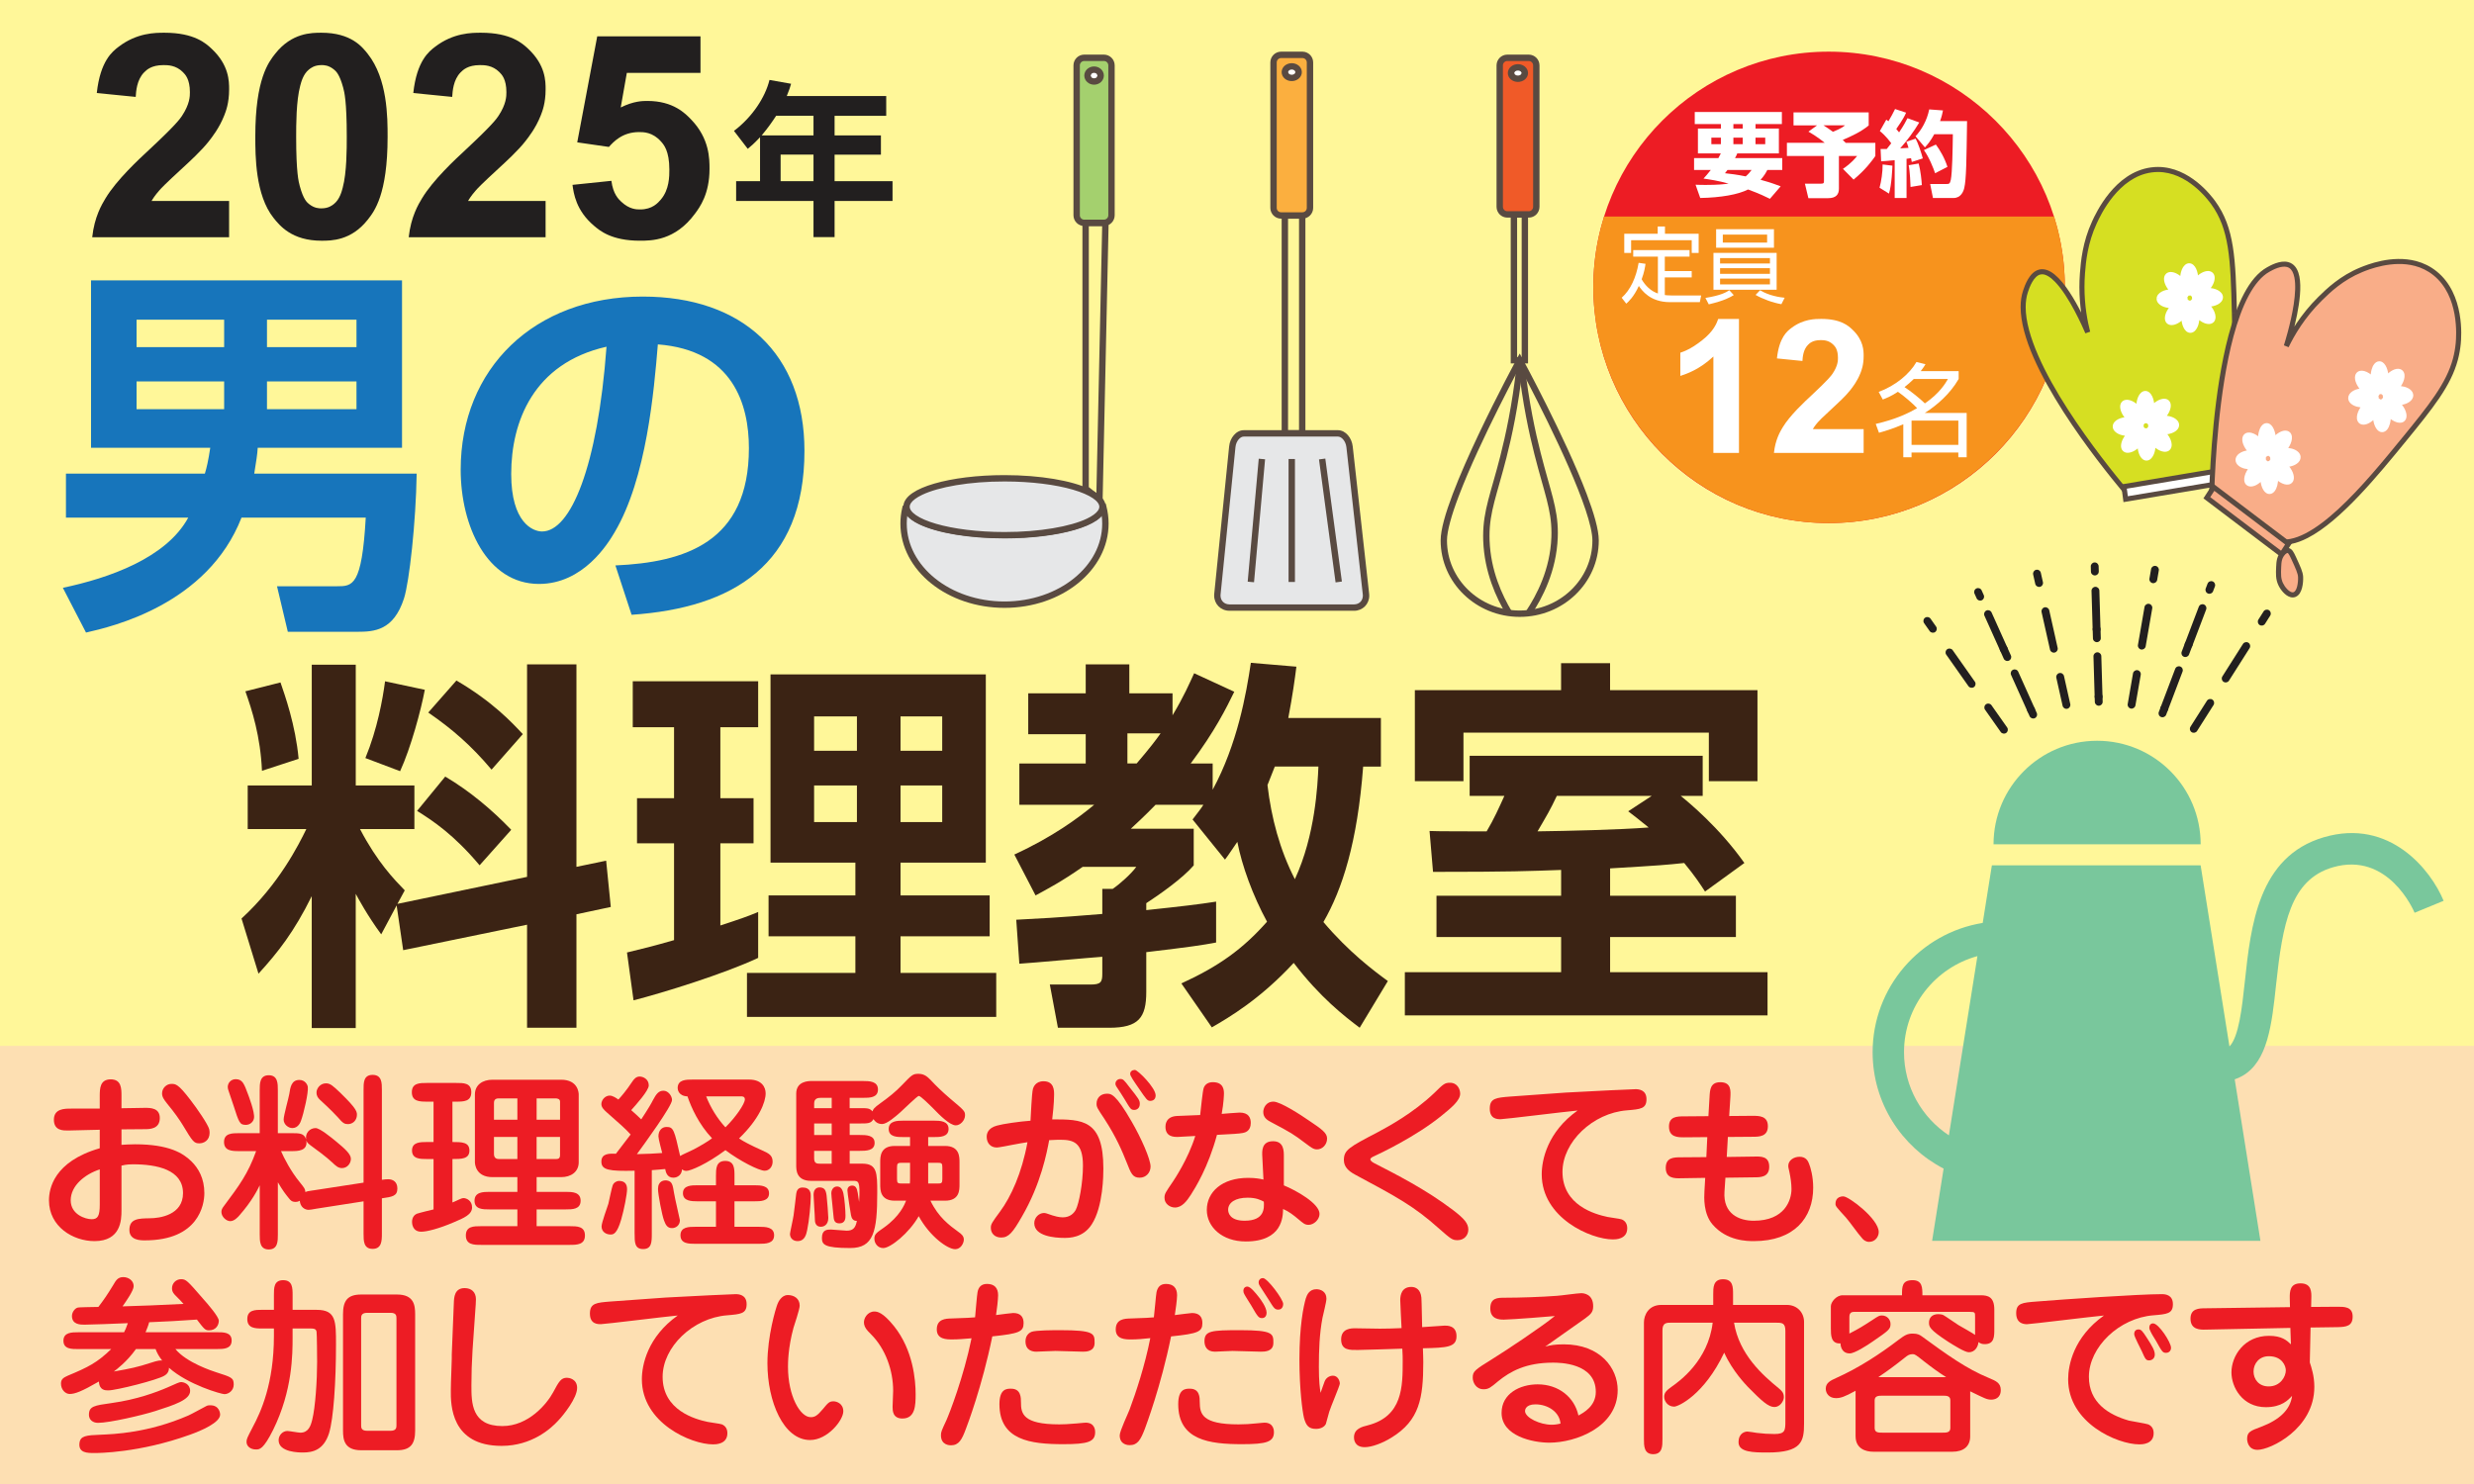 <?xml version="1.0" encoding="UTF-8"?>
<svg xmlns="http://www.w3.org/2000/svg" width="1280" height="768" viewBox="0 0 1280 768">
  <rect x="0" y="0" width="1280" height="768" fill="#333333" stroke="none"/>
  <defs>
    <style>.cls-1{fill:#fff;}.cls-2{fill:#d6df22;}.cls-3{fill:#594a41;}.cls-4{fill:#f7931d;}.cls-5{fill:#f05a28;}.cls-6{fill:#fbaf3f;}.cls-7{fill:#f9ad88;}.cls-8{fill:#a4d06e;}.cls-9{fill:#79c79c;}.cls-10{fill:#fddfb2;}.cls-11{fill:#fff799;}.cls-12{fill:#ed1c24;}.cls-13{fill:#221f1f;}.cls-14{fill:#1775bb;}.cls-15{fill:#3b2314;}.cls-16{fill:#e6e7e8;}</style>
  </defs>
  <g id="_レイヤー_3">
    <polyline class="cls-11" points="1295.44 777.79 -32.56 777.79 -32.56 -8.67 1295.44 -8.67 1295.44 777.79"></polyline>
    <rect class="cls-10" x="-32.56" y="541.27" width="1328" height="236.52"></rect>
  </g>
  <g id="_レイヤー_1">
    <path class="cls-3" d="M568.83,258.57l1.03-1.29c-2.38-1.89-4.77-3.79-7.15-5.69l-1.03,1.29h1.65V116.97h8.6v-1.65l-1.65-.04c-1.03,47.75-2.07,95.49-3.1,143.25l1.65,.04,1.03-1.29-1.03,1.29,1.65,.04c1.03-47.75,2.06-95.5,3.1-143.25l.04-1.69h-13.59V253.68l.62,.5c2.38,1.9,4.77,3.79,7.15,5.69l2.61,2.07,.07-3.33-1.65-.04"></path>
    <path class="cls-16" d="M570.41,262.28c-.33,8.05-22.89,14.55-50.69,14.55s-48.59-6-50.55-13.61l-.77,.04c-.57,2.49-.89,5.06-.89,7.68,0,23.18,23.37,41.97,52.21,41.97s52.21-18.79,52.21-41.97c0-2.98-.39-5.88-1.12-8.68l-.39,.02"></path>
    <path class="cls-3" d="M570.41,262.28l-1.65-.07c-.02,1.19-1.01,2.76-3.42,4.37-3.56,2.4-9.84,4.62-17.77,6.15-7.93,1.55-17.52,2.45-27.85,2.45-13.23,0-25.26-1.49-34.13-3.89-4.43-1.2-8.06-2.63-10.61-4.15-2.58-1.52-3.93-3.12-4.21-4.34l-.34-1.32-2.14,.14-1.23,.08-.28,1.2c-.6,2.6-.93,5.29-.93,8.05,0,12.16,6.15,23.13,15.91,30.97,9.77,7.85,23.18,12.65,37.95,12.66,14.78,0,28.18-4.81,37.95-12.66,9.76-7.84,15.91-18.81,15.91-30.97,0-3.12-.41-6.17-1.18-9.1l-.35-1.32-1.76,.12-1.47,.11-.06,1.47,1.65,.07,.11,1.65,.39-.02-.11-1.65-1.6,.41c.7,2.67,1.07,5.43,1.07,8.27,0,11.02-5.54,21.04-14.68,28.39-9.13,7.34-21.82,11.93-35.88,11.93-14.06,0-26.76-4.59-35.88-11.93-9.13-7.35-14.67-17.38-14.68-28.39,0-2.49,.3-4.93,.85-7.31l-1.61-.37,.1,1.65,.77-.04-.1-1.65-1.6,.41c.7,2.59,2.81,4.6,5.72,6.34,8.78,5.18,26.18,8.48,46.42,8.51,14.03,0,26.73-1.63,36.1-4.31,4.68-1.36,8.54-2.96,11.36-4.84,2.78-1.88,4.74-4.14,4.88-6.97l-1.65-.07,.11,1.65-.11-1.65"></path>
    <path class="cls-16" d="M570.42,262.25c0,8.13-22.7,14.73-50.7,14.73s-50.7-6.6-50.7-14.73,22.7-14.73,50.7-14.73,50.7,6.59,50.7,14.73"></path>
    <path class="cls-3" d="M570.42,262.25h-1.65c0,.63-.21,1.27-.73,2.02-.9,1.31-2.85,2.79-5.67,4.13-8.48,4.07-24.46,6.94-42.65,6.93-13.87,0-26.43-1.64-35.39-4.25-4.48-1.29-8.06-2.85-10.39-4.46-1.17-.8-2.02-1.61-2.54-2.35-.52-.75-.73-1.39-.73-2.02,0-.63,.21-1.27,.73-2.02,.9-1.31,2.85-2.79,5.67-4.13,8.48-4.08,24.46-6.95,42.65-6.93,13.87,0,26.43,1.64,35.39,4.25,4.48,1.3,8.06,2.85,10.39,4.46,1.17,.8,2.02,1.62,2.54,2.36,.52,.75,.73,1.39,.73,2.02h3.3c0-1.41-.5-2.75-1.33-3.92-1.46-2.05-3.84-3.71-6.95-5.21-9.31-4.42-25.51-7.23-44.07-7.25-14.13,0-26.93,1.66-36.31,4.38-4.7,1.37-8.55,2.99-11.34,4.91-1.4,.96-2.54,2-3.37,3.18-.83,1.16-1.33,2.51-1.33,3.92,0,1.4,.51,2.75,1.33,3.92,1.46,2.05,3.84,3.71,6.95,5.2,9.31,4.43,25.51,7.24,44.07,7.25,14.13,0,26.93-1.66,36.31-4.38,4.69-1.37,8.54-2.99,11.34-4.91,1.39-.97,2.54-2,3.37-3.18,.83-1.17,1.33-2.51,1.33-3.92h-1.65"></path>
    <path class="cls-8" d="M571.14,115.33h-10.17c-2.17,0-3.94-1.76-3.94-3.94V33.85c0-2.18,1.76-3.94,3.94-3.94h10.17c2.17,0,3.94,1.76,3.94,3.94V111.39c0,2.17-1.76,3.94-3.94,3.94"></path>
    <path class="cls-3" d="M571.14,115.33v-1.65h-10.17c-1.26,0-2.28-1.02-2.28-2.28V33.85c0-1.26,1.02-2.28,2.28-2.28h10.17c1.26,0,2.28,1.02,2.28,2.28V111.39c0,1.26-1.02,2.28-2.28,2.28v3.3c3.08,0,5.58-2.49,5.58-5.58V33.85c0-3.09-2.5-5.59-5.58-5.59h-10.17c-3.09,0-5.58,2.5-5.58,5.59V111.39c0,3.09,2.5,5.58,5.58,5.58h10.17v-1.65"></path>
    <path class="cls-1" d="M569.47,39.11c0,1.7-1.53,3.07-3.42,3.07s-3.42-1.37-3.42-3.07,1.53-3.06,3.42-3.06,3.42,1.37,3.42,3.06"></path>
    <path class="cls-3" d="M569.47,39.11h-1.65l-.45,.95c-.31,.27-.77,.48-1.32,.48s-1-.2-1.31-.48l-.45-.95,.45-.94c.31-.28,.77-.48,1.31-.48s1.01,.2,1.32,.48l.45,.94h3.3c-.03-2.75-2.4-4.71-5.07-4.72-2.67,0-5.04,1.97-5.06,4.72,.03,2.75,2.4,4.72,5.06,4.72,2.67,0,5.04-1.97,5.07-4.72h-1.65"></path>
    <polyline class="cls-3" points="673.73 224.28 673.73 222.63 666.41 222.63 666.41 113.17 672.09 113.17 672.09 224.28 673.73 224.28 673.73 222.63 673.73 224.28 675.39 224.28 675.39 109.87 663.11 109.87 663.11 225.93 675.39 225.93 675.39 224.28 673.73 224.28"></polyline>
    <path class="cls-6" d="M673.83,111.52h-11c-2.17,0-3.93-1.76-3.93-3.94V32.32c0-2.17,1.76-3.94,3.93-3.94h11c2.17,0,3.93,1.76,3.93,3.94V107.58c0,2.17-1.76,3.94-3.93,3.94"></path>
    <path class="cls-3" d="M673.83,111.52v-1.65h-11c-1.26,0-2.28-1.02-2.28-2.28V32.32c0-1.26,1.02-2.28,2.28-2.28h11c1.26,0,2.28,1.02,2.28,2.28V107.58c0,1.26-1.02,2.28-2.28,2.28v3.3c3.08,0,5.58-2.5,5.58-5.59V32.32c0-3.09-2.5-5.59-5.58-5.59h-11c-3.08,0-5.58,2.5-5.58,5.59V107.58c0,3.09,2.5,5.58,5.58,5.59h11v-1.65"></path>
    <path class="cls-1" d="M671.9,37.34c0,1.65-1.6,2.98-3.57,2.98s-3.58-1.34-3.58-2.98,1.6-2.99,3.58-2.99,3.57,1.34,3.57,2.99"></path>
    <path class="cls-3" d="M671.9,37.34h-1.65l-.45,.84c-.33,.28-.86,.5-1.47,.5s-1.14-.22-1.47-.5l-.45-.84,.45-.85c.33-.28,.86-.5,1.47-.5s1.14,.22,1.47,.5l.45,.85h3.3c0-1.37-.68-2.59-1.64-3.38-.96-.8-2.23-1.26-3.59-1.26-1.36,0-2.62,.46-3.59,1.26-.96,.79-1.64,2.01-1.64,3.38,0,1.37,.68,2.58,1.64,3.37,.96,.8,2.22,1.26,3.59,1.26,1.36,0,2.62-.46,3.59-1.26,.96-.79,1.64-2.01,1.64-3.37h-1.65"></path>
    <path class="cls-16" d="M700.57,314.44h-64.49c-3.82,0-6.61-3.1-6.23-6.92l7.71-76.3c.38-3.82,3.04-6.92,5.93-6.92h48.73c2.89,0,5.58,3.1,6.01,6.92l8.49,76.3c.43,3.82-2.33,6.92-6.15,6.92"></path>
    <path class="cls-3" d="M700.57,314.44v-1.65h-64.49c-2.72-.03-4.58-1.94-4.61-4.57l.03-.54,7.71-76.3c.15-1.58,.8-3.01,1.64-3.99,.85-.98,1.82-1.46,2.65-1.45h48.73c.83,0,1.82,.47,2.68,1.46,.85,.98,1.51,2.42,1.69,4l8.49,76.3,.03,.59c-.04,2.59-1.85,4.47-4.55,4.5v3.3c2.2,0,4.19-.85,5.6-2.27,1.41-1.41,2.25-3.39,2.25-5.54l-.05-.96-8.5-76.3c-.25-2.24-1.15-4.26-2.47-5.79-1.31-1.52-3.12-2.59-5.17-2.6h-48.73c-2.06,0-3.86,1.09-5.16,2.61-1.31,1.53-2.19,3.56-2.41,5.8l-7.71,76.3-.04,.87c0,2.17,.84,4.16,2.27,5.59,1.42,1.42,3.43,2.28,5.64,2.28h64.49v-1.65"></path>
    <polyline class="cls-3" points="651.25 237.39 645.53 301.03 648.81 301.32 654.53 237.69"></polyline>
    <rect class="cls-3" x="666.68" y="237.54" width="3.3" height="63.64"></rect>
    <polyline class="cls-3" points="682.42 237.76 691 301.4 694.27 300.96 685.69 237.32"></polyline>
    <path class="cls-3" d="M825.53,279.69h-1.65c0,10-4.19,19.05-11,25.62-6.81,6.57-16.21,10.64-26.62,10.64s-19.81-4.07-26.62-10.64c-6.8-6.57-10.99-15.62-11-25.62-.02-4.76,2.37-13.19,6.03-22.82,5.48-14.49,13.75-31.93,20.64-45.72,3.45-6.9,6.55-12.88,8.79-17.15,2.24-4.26,3.61-6.79,3.61-6.79l-1.45-.79-1.45,.79s2.45,4.51,6.12,11.6c5.51,10.64,13.78,27.11,20.66,42.83,3.44,7.87,6.53,15.55,8.75,22.19,2.22,6.64,3.55,12.3,3.54,15.86h3.3c-.02-5.7-2.54-14.17-6.24-23.99-11.12-29.36-33.21-70.04-33.22-70.07l-1.45-2.67-1.45,2.67s-9.83,18.11-19.67,38.86c-4.92,10.38-9.84,21.41-13.55,31.21-3.7,9.81-6.22,18.29-6.24,23.99,0,10.93,4.6,20.85,12,27.99,7.41,7.15,17.63,11.57,28.91,11.57s21.51-4.41,28.91-11.57c7.41-7.14,12-17.06,12-27.99h-1.65"></path>
    <path class="cls-3" d="M784.57,189.85c-2.19,19.84-5.64,35.58-8.32,46.1-4.83,19.05-8.88,28-8.9,41.41,0,.79,.01,1.59,.04,2.41,.59,16.5,6.83,29.75,11.94,38.3l2.83-1.7c-4.95-8.28-10.92-21-11.48-36.72-.03-.79-.04-1.55-.04-2.3-.01-12.61,3.87-21.29,8.79-40.6,2.71-10.63,6.19-26.53,8.4-46.56l-3.28-.37"></path>
    <path class="cls-3" d="M785.49,188.6c2.21,20.02,5.69,35.92,8.4,46.56,5.12,20.07,8.81,28.48,8.8,40.55,0,.76-.01,1.54-.04,2.34-.61,16.63-7.6,29.94-13.23,38.39l2.75,1.83c5.8-8.73,13.12-22.6,13.78-40.11,.03-.84,.05-1.65,.05-2.46,0-6.41-.98-11.84-2.57-18.08-1.6-6.25-3.8-13.34-6.33-23.28-2.68-10.53-6.13-26.26-8.32-46.1l-3.28,.37"></path>
    <polyline class="cls-3" points="788.93 186.42 788.93 184.77 784.92 184.77 784.92 112.62 787.28 112.62 787.28 186.42 788.93 186.42 788.93 184.77 788.93 186.42 790.58 186.42 790.58 109.32 781.62 109.32 781.62 188.07 790.58 188.07 790.58 186.42 788.93 186.42"></polyline>
    <path class="cls-5" d="M790.93,110.96h-11.07c-2.17,0-3.93-1.76-3.93-3.94V33.85c0-2.18,1.76-3.94,3.93-3.94h11.07c2.17,0,3.93,1.76,3.93,3.94V107.03c0,2.18-1.76,3.94-3.93,3.94"></path>
    <path class="cls-3" d="M790.93,110.96v-1.65h-11.07c-1.26,0-2.28-1.03-2.28-2.29V33.85c0-1.26,1.02-2.28,2.28-2.28h11.07c1.26,0,2.28,1.02,2.28,2.28V107.03c0,1.26-1.02,2.28-2.28,2.29v3.3c3.08,0,5.58-2.5,5.58-5.59V33.85c0-3.09-2.5-5.59-5.58-5.59h-11.07c-3.08,0-5.58,2.5-5.58,5.59V107.03c0,3.09,2.5,5.58,5.58,5.59h11.07v-1.65"></path>
    <path class="cls-1" d="M788.93,37.81c0,1.62-1.6,2.94-3.59,2.94s-3.59-1.32-3.59-2.94,1.61-2.95,3.59-2.95,3.59,1.32,3.59,2.95"></path>
    <path class="cls-3" d="M788.93,37.81h-1.65l-.45,.8c-.33,.27-.86,.49-1.49,.49s-1.16-.22-1.49-.49l-.45-.8,.45-.81c.33-.27,.86-.49,1.49-.49s1.16,.22,1.49,.49l.45,.81h3.3c0-1.37-.69-2.58-1.65-3.36-.97-.79-2.23-1.24-3.59-1.24s-2.61,.45-3.58,1.24c-.96,.78-1.65,1.99-1.65,3.36s.69,2.57,1.65,3.35c.97,.79,2.23,1.24,3.58,1.24s2.62-.45,3.59-1.24c.96-.78,1.65-1.99,1.65-3.35h-1.65"></path>
    <path class="cls-13" d="M1081.73,293.17l.08,2.66c.03,1.12,.97,2,2.09,1.97,1.12-.04,2-.97,1.97-2.09l-.08-2.66c-.04-1.13-.97-2.01-2.09-1.98-1.12,.04-2,.97-1.97,2.09"></path>
    <path class="cls-13" d="M1082.11,305.79l.59,19.93c.03,1.12,.97,2,2.09,1.96,1.12-.04,2-.97,1.97-2.09l-.59-19.93c-.04-1.12-.97-2-2.09-1.97-1.12,.04-2,.97-1.97,2.09"></path>
    <path class="cls-13" d="M1083.67,358.29l.07,2.3c.03,1.12,.97,2.01,2.09,1.97,1.12-.03,2-.97,1.97-2.09l-.07-2.3c-.03-1.12-.97-2-2.09-1.97-1.12,.04-2,.97-1.97,2.09m-.55-18.61l.55,18.61c.03,1.13,.97,2.01,2.09,1.97,1.12-.04,2-.97,1.97-2.09l-.55-18.62c-.03-1.12-.97-2-2.09-1.97-1.12,.04-2,.97-1.97,2.09Zm-.41-13.96l.14,4.65c.03,1.12,.97,2,2.09,1.96,1.12-.04,2-.97,1.97-2.08l-.14-4.66c-.03-1.12-.97-2.01-2.09-1.97-1.12,.04-2,.97-1.97,2.09Z"></path>
    <path class="cls-13" d="M1083.74,360.59l.08,2.66c.03,1.12,.97,2.01,2.09,1.98,1.12-.04,2-.97,1.97-2.09l-.08-2.66c-.03-1.12-.97-2-2.09-1.97-1.12,.04-2,.97-1.97,2.09"></path>
    <path class="cls-13" d="M1021.57,307.2l1.09,2.43c.46,1.03,1.66,1.48,2.68,1.02,1.02-.46,1.48-1.66,1.02-2.68l-1.09-2.43c-.46-1.02-1.66-1.48-2.68-1.02-1.02,.46-1.48,1.66-1.02,2.69"></path>
    <path class="cls-13" d="M1026.71,318.64l8.1,18.03c.46,1.02,1.66,1.48,2.68,1.01,1.02-.46,1.48-1.66,1.02-2.68l-8.1-18.03c-.46-1.02-1.66-1.48-2.68-1.01-1.02,.46-1.48,1.66-1.02,2.68"></path>
    <path class="cls-13" d="M1048.06,366.14l.93,2.08c.46,1.02,1.66,1.48,2.68,1.01,1.02-.46,1.48-1.66,1.02-2.68l-.93-2.08c-.46-1.03-1.66-1.48-2.68-1.02-1.02,.46-1.48,1.66-1.02,2.69m-7.57-16.84l7.57,16.84c.46,1.01,1.66,1.48,2.68,1.01,1.02-.46,1.48-1.66,1.02-2.68l-7.57-16.84c-.46-1.02-1.66-1.48-2.68-1.02-1.02,.46-1.48,1.66-1.02,2.69Zm-5.68-12.63l1.89,4.21c.46,1.02,1.66,1.48,2.68,1.01,1.02-.46,1.48-1.66,1.02-2.68l-1.89-4.21c-.46-1.03-1.66-1.48-2.68-1.03-1.02,.46-1.48,1.66-1.02,2.69Z"></path>
    <path class="cls-13" d="M1048.99,368.22l1.09,2.43c.46,1.02,1.66,1.48,2.68,1.02,1.02-.46,1.48-1.66,1.02-2.69l-1.09-2.43c-.46-1.03-1.66-1.48-2.69-1.02-1.02,.46-1.48,1.66-1.02,2.69"></path>
    <path class="cls-13" d="M1142.15,302.05l-.95,2.49c-.4,1.05,.13,2.22,1.18,2.62,1.05,.4,2.22-.12,2.62-1.17l.95-2.49c.4-1.05-.13-2.22-1.18-2.62-1.05-.4-2.22,.13-2.62,1.18"></path>
    <path class="cls-13" d="M1137.62,313.99l-7.18,18.9c-.4,1.05,.13,2.22,1.18,2.62,1.05,.4,2.22-.13,2.62-1.18l7.18-18.89c.4-1.05-.13-2.22-1.18-2.62-1.05-.4-2.22,.13-2.62,1.18"></path>
    <path class="cls-13" d="M1118.71,363.78l-.83,2.18c-.4,1.05,.13,2.22,1.18,2.62,1.05,.4,2.22-.13,2.62-1.18l.83-2.18c.4-1.05-.13-2.22-1.18-2.62-1.05-.4-2.22,.13-2.62,1.17m6.7-17.65l-6.7,17.65c-.4,1.05,.13,2.22,1.18,2.62,1.05,.4,2.22-.13,2.62-1.17l6.7-17.66c.4-1.04-.13-2.22-1.18-2.62-1.05-.4-2.22,.13-2.62,1.18Zm5.03-13.25l-1.68,4.41c-.4,1.05,.13,2.22,1.18,2.62,1.05,.39,2.22-.13,2.62-1.17l1.68-4.42c.4-1.04-.13-2.22-1.18-2.62-1.05-.4-2.22,.13-2.62,1.17Z"></path>
    <path class="cls-13" d="M1117.88,365.96l-.95,2.49c-.4,1.05,.13,2.22,1.18,2.62,1.05,.4,2.22-.13,2.62-1.18l.95-2.49c.4-1.04-.13-2.22-1.18-2.62-1.05-.4-2.22,.13-2.62,1.17"></path>
    <path class="cls-13" d="M1133.81,375.31l-.51,.81c-.6,.95-.32,2.2,.63,2.8,.95,.6,2.2,.31,2.8-.63l.51-.81c.6-.95,.32-2.21-.63-2.81-.95-.6-2.2-.32-2.8,.63m8-12.62l-8,12.62c-.6,.95-.32,2.2,.63,2.81,.95,.59,2.2,.31,2.8-.63l8-12.62c.6-.95,.32-2.21-.63-2.81-.95-.6-2.2-.32-2.8,.63Zm10.66-16.82l-2.66,4.21c-.6,.94-.32,2.2,.63,2.79,.95,.6,2.2,.33,2.8-.63l2.66-4.2c.6-.95,.32-2.21-.63-2.8-.95-.6-2.2-.32-2.8,.62Zm8-12.61l-8,12.61c-.6,.96-.32,2.2,.63,2.81,.95,.6,2.2,.31,2.8-.63l8-12.62c.6-.95,.32-2.2-.63-2.8-.95-.6-2.2-.32-2.8,.63Zm10.66-16.82l-2.67,4.21c-.6,.95-.32,2.2,.63,2.81,.95,.59,2.2,.31,2.8-.63l2.66-4.21c.6-.95,.32-2.2-.63-2.81-.95-.6-2.2-.31-2.8,.63Z"></path>
    <path class="cls-13" d="M1063.9,350.75l3.25,14.5c.25,1.1,1.33,1.79,2.43,1.54,1.09-.24,1.78-1.33,1.54-2.42l-3.25-14.5c-.25-1.1-1.33-1.79-2.43-1.54-1.09,.25-1.78,1.33-1.54,2.43m-4.36-19.44l1.09,4.86c.24,1.09,1.33,1.78,2.42,1.53,1.09-.24,1.78-1.33,1.54-2.42l-1.09-4.86c-.25-1.09-1.33-1.78-2.42-1.54-1.1,.24-1.78,1.33-1.54,2.43Zm-3.27-14.58l3.27,14.58c.25,1.09,1.33,1.78,2.43,1.54,1.09-.25,1.78-1.33,1.54-2.43l-3.27-14.58c-.25-1.09-1.33-1.78-2.42-1.54-1.09,.25-1.78,1.33-1.54,2.43Zm-4.36-19.44l1.09,4.86c.25,1.1,1.33,1.78,2.43,1.54,1.09-.24,1.78-1.33,1.54-2.43l-1.09-4.85c-.24-1.1-1.33-1.79-2.42-1.54-1.09,.24-1.78,1.33-1.54,2.42Z"></path>
    <path class="cls-13" d="M1027.03,367.3l8.1,11.5c.64,.92,1.91,1.14,2.83,.5,.92-.65,1.14-1.92,.49-2.84l-8.1-11.5c-.64-.92-1.91-1.14-2.83-.49-.92,.65-1.14,1.91-.49,2.83m-11.47-16.28l2.87,4.08c.64,.91,1.91,1.13,2.83,.49,.92-.65,1.14-1.92,.49-2.82l-2.87-4.08c-.64-.91-1.91-1.14-2.83-.49-.92,.65-1.14,1.92-.49,2.83Zm-8.6-12.21l8.6,12.21c.64,.92,1.91,1.14,2.83,.49,.92-.64,1.14-1.9,.49-2.82l-8.6-12.21c-.64-.91-1.91-1.13-2.83-.49-.92,.64-1.14,1.91-.49,2.82Zm-11.46-16.29l2.87,4.07c.64,.92,1.91,1.14,2.83,.5,.92-.65,1.14-1.92,.49-2.83l-2.87-4.08c-.64-.91-1.91-1.13-2.83-.49-.92,.64-1.14,1.9-.49,2.82Z"></path>
    <path class="cls-13" d="M1101.03,363.22l-.2,1.14c-.19,1.1,.55,2.15,1.65,2.34,1.11,.19,2.16-.55,2.35-1.65l.2-1.14c.19-1.11-.55-2.16-1.65-2.35-1.11-.2-2.16,.55-2.35,1.65m2.55-14.72l-2.55,14.72c-.19,1.11,.55,2.15,1.65,2.35,1.11,.2,2.16-.55,2.35-1.65l2.55-14.72c.19-1.11-.55-2.15-1.65-2.35-1.11-.19-2.16,.55-2.35,1.65Zm3.4-19.62l-.85,4.9c-.19,1.11,.55,2.16,1.65,2.36,1.1,.19,2.16-.55,2.35-1.66l.85-4.91c.19-1.1-.55-2.16-1.65-2.35-1.11-.19-2.15,.55-2.35,1.66Zm2.55-14.72l-2.55,14.72c-.19,1.11,.55,2.15,1.65,2.35,1.1,.19,2.16-.55,2.35-1.66l2.55-14.72c.19-1.1-.55-2.15-1.65-2.34-1.1-.2-2.16,.55-2.35,1.65Zm3.4-19.62l-.85,4.91c-.19,1.1,.55,2.15,1.65,2.34,1.11,.19,2.16-.55,2.35-1.66l.85-4.91c.19-1.1-.55-2.15-1.66-2.34-1.1-.2-2.15,.55-2.35,1.66Z"></path>
    <path class="cls-9" d="M1085,383.36c29.59,0,53.58,23.99,53.58,53.58h-107.16c0-29.59,23.99-53.58,53.58-53.58"></path>
    <path class="cls-9" d="M1005.59,604.76l-5.95,37.39h169.86l-13.3-83.58c1.35-.45,2.64-1.02,3.88-1.72,13.26-7.5,15.33-26.78,17.51-47.18,3.38-31.56,7.46-54.38,29.27-60.79,28.67-8.42,41.86,22.18,42.41,23.49l15.01-6.19c-6.47-15.77-27.77-42.93-62-32.88-33.91,9.96-37.76,45.82-40.84,74.64-1.45,13.48-3.08,28.59-7.96,33.63l-14.92-93.75h-108l-4.74,29.81c-32.25,5.2-56.96,33.22-56.96,66.91,0,26.19,14.93,48.94,36.72,60.23m-20.48-60.23c0-23.73,16.12-43.75,37.98-49.73l-14.76,92.76c-13.98-9.23-23.22-25.07-23.22-43.03Z"></path>
    <path class="cls-13" d="M118.53,104.01v18.77H47.71c1.15-10.64,4.99-16.99,6.9-20.17,5.75-9.53,17.06-20.02,22.72-25.27,13.66-12.73,15.72-15.75,16.75-17.26,4.17-6.26,4.17-10.33,4.17-12.37,0-6.76-2.42-9.18-3.63-10.39-3.63-3.63-7.9-3.63-10.03-3.63-6.33,0-8.82,2.54-10.07,3.81-3.74,3.81-4.12,9.71-4.31,12.65l-20.13-2.01c1.8-16.68,8.12-21.52,11.29-23.94,9.49-7.26,18.98-7.26,23.73-7.26,15.6,0,21.55,5.61,24.52,8.41,8.92,8.41,8.92,16.75,8.92,20.92,0,7.12-1.7,11.41-2.55,13.55-2.55,6.44-6.24,11.13-8.09,13.48-3.67,4.67-10.04,10.52-13.23,13.45-9.56,8.77-11.26,10.69-12.12,11.65-2.55,2.88-3.61,4.7-4.13,5.61h40.12Z"></path>
    <path class="cls-13" d="M166.32,33.69c-3.67,0-5.58,1.56-6.54,2.34-2.88,2.34-3.93,6.36-4.46,8.38-2.09,7.84-2.09,20.2-2.09,26.39,0,18.55,1.25,23.18,1.87,25.49,1.87,6.94,3.76,8.47,4.71,9.24,2.84,2.3,5.28,2.3,6.51,2.3,3.67,0,5.58-1.56,6.54-2.34,2.88-2.34,3.93-6.36,4.46-8.38,2.09-7.77,2.09-20.13,2.09-26.32,0-18.55-1.25-23.18-1.87-25.49-1.87-6.94-3.76-8.5-4.71-9.28-2.84-2.34-5.28-2.34-6.51-2.34Zm0-16.75c15.31,0,21.07,7.29,23.94,10.93,10.28,12.94,10.28,32.93,10.28,42.92,0,29.91-6.9,38.63-10.35,43-8.56,10.79-18.77,10.79-23.87,10.79-15.39,0-21.67-7.89-24.81-11.83-9.42-11.83-9.42-32.06-9.42-42.17,0-29.77,6.9-38.49,10.35-42.85,8.56-10.79,18.77-10.79,23.87-10.79Z"></path>
    <path class="cls-13" d="M282.28,104.01v18.77h-70.82c1.15-10.64,4.99-16.99,6.9-20.17,5.75-9.53,17.06-20.02,22.72-25.27,13.66-12.73,15.72-15.75,16.75-17.26,4.17-6.26,4.17-10.33,4.17-12.37,0-6.76-2.42-9.18-3.63-10.39-3.63-3.63-7.9-3.63-10.03-3.63-6.33,0-8.82,2.54-10.07,3.81-3.74,3.81-4.12,9.71-4.31,12.65l-20.13-2.01c1.8-16.68,8.12-21.52,11.29-23.94,9.49-7.26,18.98-7.26,23.73-7.26,15.6,0,21.55,5.61,24.52,8.41,8.92,8.41,8.92,16.75,8.92,20.92,0,7.12-1.7,11.41-2.55,13.55-2.55,6.44-6.24,11.13-8.09,13.48-3.67,4.67-10.04,10.52-13.23,13.45-9.56,8.77-11.26,10.69-12.12,11.65-2.55,2.88-3.61,4.7-4.13,5.61h40.12Z"></path>
    <path class="cls-13" d="M296.2,95.67l20.13-2.09c.86,6.83,3.69,9.49,5.1,10.82,4.24,3.99,7.93,3.99,9.78,3.99,6.33,0,9.25-3.43,10.71-5.14,4.39-5.14,4.39-12.04,4.39-15.49,0-9.71-2.9-12.94-4.35-14.56-4.35-4.85-9-4.85-11.32-4.85-8.7,0-13.3,5.13-15.6,7.69l-16.39-2.37,10.35-54.86h53.42v18.91h-38.11l-3.16,17.9c6.76-3.38,11.46-3.38,13.8-3.38,13.45,0,19.68,6.52,22.79,9.78,9.35,9.78,9.35,20.18,9.35,25.38,0,13.01-5.03,19.82-7.55,23.22-10.28,13.95-22.46,13.95-28.54,13.95-14.6,0-20.73-5.22-23.8-7.84-9.2-7.84-10.4-16.66-11-21.07Z"></path>
    <path class="cls-13" d="M420.89,80.02v13.74h-17.01v-13.74h17.01Zm-26.8-9.96c3.44-4.12,5.5-7.13,7.47-10.14h19.33v10.14h-26.8Zm-.86,23.71h-12.37v10.22h40.03v18.73h10.91v-18.73h29.98v-10.22h-29.98v-13.74h23.97v-9.96h-23.97v-10.14h26.71v-10.22h-51.45c1.37-3.44,1.72-4.47,2.23-6.36l-11.17-1.98c-2.23,9.02-8.85,19.16-18.38,26.37l7.13,9.28c1.8-1.46,3.18-2.66,6.36-6.01v22.76Z"></path>
    <path class="cls-12" d="M108.27,584.48c-.68-2.64-6.25-10.74-9.67-15.14-6.45-8.5-7.81-8.4-9.96-8.4-2.54,0-4.79,2.25-4.79,4.88,0,1.86,.88,3.13,2.73,5.47,3.81,4.59,6.35,8.3,7.91,10.84,5.27,8.79,5.86,9.57,8.69,9.57,2.25,0,5.27-1.47,5.27-5.47,0-.68-.1-1.17-.2-1.76Zm-56.65,38.87c0,5.86-.98,7.62-4.2,7.62s-10.84-2.44-10.84-9.77c0-7.72,7.52-13.58,15.04-16.02v18.17Zm0-49.62h-14.85c-3.42,0-8.89,0-8.89,5.76s4.98,5.57,7.42,5.57,13.67-.39,16.31-.39v9.57c-23.93,6.93-26.27,21.1-26.27,26.96,0,13.67,12.5,21.1,23.54,21.1,13.67,0,13.97-10.94,13.97-15.82v-23.25c2.73-.68,4.79-.68,5.96-.68,12.31,0,25.88,2.73,25.88,14.94,0,11.23-11.92,12.99-17.29,12.99-5.57,.1-10.45,.1-10.45,6.06,0,5.37,5.76,5.37,8.01,5.37,27.74,0,30.77-18.36,30.77-24.42,0-7.62-3.03-12.89-6.74-16.51-4.2-4.1-11.43-8.79-29.11-8.79-3.13,0-5.18,.2-7.03,.29v-8.01c8.5-.1,9.38-.1,12.11-.1,2.54,0,7.72-.1,7.72-5.76,0-5.27-4.88-5.27-7.62-5.27-3.42,0-8.79,.2-12.21,.2v-6.35c0-3.81,0-8.6-5.57-8.6s-5.67,4.79-5.67,8.6v6.54Z"></path>
    <path class="cls-12" d="M184.56,577.93c.39-2.44,.29-3.81-8.5-12.4-3.91-3.71-5.18-4.88-7.42-4.88-3.03,0-4.88,2.73-4.88,4.69s.78,2.83,1.76,3.81c5.37,4.88,8.89,8.6,9.28,9.08,2.64,3.13,3.52,3.52,5.18,3.52,2.15,0,4.1-1.37,4.59-3.81Zm-25.3-15.43c-.2-1.27-1.47-3.61-4.4-3.61-4.2,0-4.69,4.1-5.18,7.23-.29,1.95-2.93,11.13-2.93,13.28,0,2.54,2.44,4.4,4.49,4.4,3.03,0,4.2-2.93,4.49-3.81,1.47-4,3.91-14.65,3.52-17.48Zm-27.84,16.12c.49-3.03-2.93-11.82-3.03-12.11-2.05-5.47-2.83-8.01-6.45-8.01-2.44,0-4.1,1.95-4.1,4,0,.78,.29,1.76,.49,2.25,1.17,3.32,1.27,3.61,2.44,7.23,2.93,9.18,3.32,10.16,6.45,10.16,2.15,0,3.91-1.56,4.2-3.52Zm30.67,37.41c-2.83,.39-3.13,.49-4.1,.88-.1-1.66-.39-1.95-3.03-5.27-4.49-5.47-8.01-12.31-9.57-15.92h5.37c3.32,0,8.6,0,7.72-5.57,.29,.78,.39,1.17,1.86,2.34,3.22,2.34,8.4,6.15,11.43,8.99,2.05,1.95,3.22,3.03,5.18,3.03,2.64,0,4.59-2.34,4.59-4.79s-3.03-5.18-7.52-8.89c-2.83-2.34-8.6-7.03-10.74-7.03-3.03,0-5.47,2.64-4.88,5.86-1.07-3.22-3.42-3.22-7.62-3.22h-7.03v-22.17c0-3.52,0-7.81-4.69-7.81s-4.69,4.3-4.69,7.81v22.17h-10.74c-3.52,0-7.72,0-7.72,4.59s4.2,4.69,7.72,4.69h8.89c-4.2,11.72-8.79,17.87-16.6,28.33-.98,1.27-1.37,2.05-1.37,3.13,0,2.54,2.54,4.79,4.59,4.79s3.91-2.05,4.59-2.83c6.64-7.52,9.57-13.48,10.65-15.73v25.4c0,3.52,0,7.81,4.69,7.81s4.69-4.3,4.69-7.81v-26.96c2.64,4.49,4,6.15,5.57,8.11,.98,1.27,1.66,2.05,3.61,2.05,1.17,0,1.76-.39,2.15-.59,.29,3.32,2.64,4.69,4.59,4.69,.88,0,1.66-.2,4-.59l24.42-3.81v16.8c0,3.61,0,7.81,4.69,7.81s4.79-4.2,4.79-7.81v-18.36c5.47-.78,8.01-1.17,8.01-5.08,0-3.52-2.34-4.79-4.79-4.79-.98,0-1.76,.1-3.22,.29v-46.49c0-3.61,0-7.81-4.79-7.81s-4.69,4.2-4.69,7.81v47.96l-25.98,4Z"></path>
    <path class="cls-12" d="M234.08,570.12h1.95c3.71,0,7.81,0,7.81-4.88s-4.1-4.79-7.81-4.79h-15.14c-3.71,0-7.81,0-7.81,4.79s4,4.88,7.81,4.88h3.42v20.9h-3.42c-3.42,0-7.72,0-7.72,4.4s4.3,4.4,7.72,4.4h3.42v26.08c-1.27,.29-7.33,1.76-8.69,2.25-.88,.39-2.44,1.56-2.44,4.2,0,.68,.1,5.08,4.79,5.08,2.83,0,9.08-1.56,16.6-4.79,5.57-2.34,9.67-4.1,9.67-7.81,0-3.52-2.93-4.79-4.4-4.79-.68,0-1.66,.39-2.44,.78-1.56,.78-2.64,1.17-3.32,1.47v-22.47c4.69,0,8.79,0,8.79-4.4s-4-4.4-8.79-4.4v-20.9Zm55.67,18.26v9.28c0,.78,0,2.15-1.86,2.15h-10.26v-11.43h12.11Zm-12.11-8.89v-11.04h9.87c.49,0,2.25,.1,2.25,1.66v9.38h-12.11Zm-9.96,8.89v11.43h-9.77c-.88,0-2.34-.39-2.34-2.54v-8.89h12.11Zm-12.11-8.89v-8.5c0-.78,0-2.54,2.34-2.54h9.77v11.04h-12.11Zm22.07,55.09v-8.69h15.04c3.42,0,7.72,0,7.72-4.49s-4.3-4.59-7.72-4.59h-15.04v-7.62h12.7c5.08,0,9.08-2.73,9.08-7.72v-35.07c0-.88-.39-7.62-9.08-7.62h-35.55c-5.08,0-9.08,2.64-9.08,7.62v35.07c0,.98,.49,7.72,9.08,7.72h12.89v7.62h-14.36c-3.42,0-7.81,.1-7.81,4.59s4.3,4.49,7.81,4.49h14.36v8.69h-18.85c-3.71,0-7.81,0-7.81,4.79s4.1,4.88,7.81,4.88h46c3.71,0,7.81-.1,7.81-4.88s-4.1-4.79-7.81-4.79h-17.19Z"></path>
    <path class="cls-12" d="M345.23,610.95c-1.66-.29-4.79,.1-4.79,4.4,0,2.73,2.05,13.48,3.13,16.31,.88,2.44,1.86,3.91,4.1,3.91,2.05,0,4.1-1.47,4.1-4.1,0-.39-2.73-11.82-3.03-14.06-.68-4.2-.98-5.96-3.52-6.45Zm-25,.2c-1.07,0-2.64,.78-3.22,2.25-.49,1.17-1.95,8.4-2.25,9.57-.49,1.66-3.52,9.77-3.52,11.72,0,2.83,2.34,4.2,4.69,4.2,1.47,0,3.32-.39,5.47-7.81,1.47-4.98,3.03-13.09,3.03-15.63s-1.07-4.3-4.2-4.3Zm59.78,10.55h10.26c3.13,0,7.62,0,7.62-4.1s-4.4-4.2-7.62-4.2h-10.26v-4.79c0-3.71,0-7.81-4.79-7.81s-4.79,4.1-4.79,7.81v4.79h-9.47c-3.13,0-7.62,0-7.62,4.1s4.4,4.2,7.62,4.2h9.47v13.19h-10.65c-3.32,0-7.72,0-7.72,4.4s4.4,4.4,7.72,4.4h32.92c3.42,0,7.81-.1,7.81-4.4s-4.4-4.4-7.81-4.4h-12.7v-13.19Zm3.42-54.31c.59,0,1.95,0,1.95,1.56,0,2.34-4.88,9.38-10.06,14.46-4.2-4.49-7.81-10.45-9.96-16.02h18.07Zm-55.09,71.01c0,4.49,0,8.01,4.4,8.01s4.49-3.52,4.49-8.01v-32.82c.68,0,5.86-.49,6.93-.59,.29,1.47,.88,4.49,4.2,4.49,2.25,0,4.4-1.56,4.49-4.3,.59,.39,1.17,.78,2.25,.78,2.15,0,10.55-3.52,20.22-10.74,7.52,5.67,17.39,10.65,20.32,10.65,2.34,0,4.1-2.05,4.1-4.69,0-3.32-2.05-4.3-5.27-5.76-6.45-2.93-9.28-4.4-12.11-6.25,10.45-10.06,13.77-18.85,13.77-23.34,0-3.13-1.95-7.13-8.6-7.13h-29.11c-3.42,0-7.81,0-7.81,4.4,0,.59,.29,4.1,5.08,4.3,1.95,5.76,5.86,14.46,12.7,21.68-1.86,1.46-5.57,3.71-9.47,5.76-1.07,.59-6.06,2.74-7.03,3.42-3.03-13.48-3.42-15.04-7.03-15.04-2.44,0-4.2,1.86-4.2,4.88,0,1.37,1.66,7.33,1.95,8.6-4.98,.39-6.74,.39-13.09,.59,4-5.47,18.17-24.91,18.17-28.03,0-2.05-1.95-4.79-4.4-4.79s-3.71,1.56-5.47,4.88c-.78,1.56-2.15,4-6.06,9.96-1.37-1.37-2.73-2.64-5.18-4.79,2.34-2.64,9.08-10.06,9.08-12.8,0-3.22-2.83-4.59-4.79-4.59-1.76,0-2.93,1.37-3.81,2.73-3.03,4.59-5.67,7.62-7.13,9.18-1.07-.78-2.93-2.05-4.49-2.05-2.34,0-4.3,2.25-4.3,4.4,0,1.66,1.27,2.93,2.93,4.4,6.54,5.76,9.38,8.2,12.21,11.33-4.98,6.54-5.57,7.33-7.62,9.96-3.32-.1-7.52-.29-7.52,4.1s4.1,4.98,17.19,4.69v32.53Z"></path>
    <path class="cls-12" d="M424.74,614.56c-.59-.1-3.81-.49-3.81,3.81,0,1.86,.68,10.84,.68,12.8,0,.88,.1,3.71,3.13,3.71,.88,0,3.81-.49,3.81-4.59,0-1.47-.59-8.99-.88-11.53-.39-3.13-1.27-3.91-2.93-4.2Zm-9.57,0c-2.64,0-3.03,2.15-3.22,3.22-.1,.59-1.07,9.47-1.37,11.23-.2,1.56-1.86,8.89-1.86,9.57,0,2.15,1.56,3.71,3.91,3.71,3.71,0,4.49-3.32,4.98-5.67,1.07-4.98,1.86-13.58,1.86-17.58,0-1.37,0-4.49-4.3-4.49Zm18.36-.49c-2.05-.29-3.42,1.37-3.42,3.52,0,1.37,.98,9.47,1.07,11.23,.2,2.25,.29,4.3,3.13,4.3,3.13,0,3.13-2.83,3.13-4,0-2.73-.49-8.79-1.07-11.43-.59-2.54-1.56-3.42-2.83-3.61Zm46.69-12.31h4.79c2.15,0,2.54,.2,2.54,2.34v6.06c0,2.15-.39,2.34-2.54,2.34h-4.79v-10.74Zm-9.38,7.81c0,1.56,0,1.95-.1,2.93h-4c-2.25,0-2.64-.2-2.64-2.34v-6.06c0-2.15,.49-2.34,2.64-2.34h4.1v7.81Zm-40.53-7.33h-5.96c-1.86,0-3.13-.2-3.13-2.83v-3.81h9.08v6.64Zm0-28.72h-9.08v-2.54c0-2.83,2.44-2.83,3.61-2.83h5.47v5.37Zm0,13.87h-9.08v-5.96h9.08v5.96Zm38.48,33.99c-.78,1.95-3.13,8.01-11.53,13.97-3.81,2.64-4.88,3.42-4.88,5.67,0,2.44,1.76,4.88,4.59,4.88,3.71,0,13.38-7.72,18.36-16.51,5.67,10.45,14.94,17.09,18.85,17.09,2.93,0,4.49-3.13,4.49-4.98,0-1.76-1.17-2.83-2.73-3.91-4.79-3.52-10.35-7.52-14.55-16.21h7.52c7.52,0,7.52-5.47,7.52-8.4v-11.43c0-2.93,0-8.5-7.52-8.5h-8.69v-4.59h2.83c3.22,0,7.72,0,7.72-4.2s-4.49-4.3-7.72-4.3h-15.53c-3.32,0-7.72,.1-7.72,4.3s4.4,4.2,7.72,4.2h3.32v4.59h-7.91c-7.52,0-7.52,5.57-7.52,8.5v11.43c0,2.83,0,8.4,7.52,8.4h5.86Zm-29.2-53.23h6.93c3.32,0,7.72,0,7.72-4.3s-4.4-4.4-7.81-4.4h-26.47c-1.56,0-8.01,0-8.01,6.54v37.02c0,2.44,0,8.11,7.72,8.11h21.68c2.83,0,3.81,0,3.13,10.94-.68-4.79-.78-5.37-1.07-6.35-.2-.59-.68-2.15-2.54-2.15-.59,0-2.44,.29-2.44,2.44,0,1.46,1.76,12.6,1.86,12.89,.29,1.66,1.17,3.03,3.03,2.93-.68,3.91-2.25,5.08-5.27,5.08-1.27,0-6.93-.59-8.11-.59-1.86,0-4.69,0-4.69,4.3,0,3.42,1.07,5.27,14.65,5.27,12.11,0,13.97-8.5,13.97-28.72,0-10.16-.1-14.94-7.72-14.94h-6.54v-6.64h5.18c3.22,0,7.72,0,7.72-4.1s-4.49-4.1-7.72-4.1h-5.18v-5.96h5.18c4.4,0,5.76,0,7.13-2.25,.68,.98,1.86,2.54,4.49,2.54,2.44,0,6.84-3.81,9.38-6.06,1.47-1.27,8.79-8.5,9.57-8.5,.98,0,5.76,4.79,7.81,6.84,2.73,2.83,8.2,8.4,11.33,8.4,2.34,0,4.79-2.54,4.79-5.18,0-2.15-.29-2.44-7.72-8.69-4.1-3.52-7.33-6.64-9.87-9.38-1.56-1.56-3.22-3.42-6.45-3.42-3.03,0-3.52,.59-8.6,5.86-3.13,3.32-6.93,6.35-11.04,9.28-3.52,2.54-3.81,3.13-4.2,4.3-1.56-1.66-2.34-1.66-6.64-1.66h-5.18v-5.37Z"></path>
    <path class="cls-12" d="M595.28,603.72c0-3.81-4.88-14.85-9.77-23.25-8.3-14.46-10.74-14.46-12.8-14.46-3.32,0-5.37,2.25-5.37,5.18,0,1.76,.39,2.34,4.1,7.91,6.15,9.47,9.08,16.51,11.43,22.37,2.34,5.96,3.13,8.01,6.84,8.01,3.13,0,5.57-2.54,5.57-5.76Zm-8.11-50.01c-1.37,0-2.44,.78-2.44,2.05,0,1.07,1.86,3.71,4.49,7.52,4,5.86,4.4,6.45,5.96,6.45,.39,0,2.73-.1,2.73-2.83,0-4-9.28-13.19-10.74-13.19Zm-7.62,4.69c-1.17,0-2.44,.98-2.44,2.44,0,.49,.1,.98,1.07,2.34,.59,.88,2.54,3.81,3.52,5.47,3.13,5.18,3.32,5.76,5.18,5.76,1.17,0,2.83-.78,2.83-3.13,0-1.86-.49-2.54-5.37-8.69-2.83-3.71-3.22-4.2-4.79-4.2Zm-35.16,20.9c.2-1.56,.98-8.4,.98-12.8,0-2.15,0-6.93-5.47-6.93-4.3,0-5.27,3.32-5.47,3.91-.68,2.54-1.07,14.16-1.27,16.51-5.57,.39-14.36,1.66-17.39,2.54-4.69,1.27-5.27,4.2-5.27,5.76,0,3.13,1.86,5.57,5.27,5.57,.88,0,6.54-1.07,7.91-1.37,3.22-.68,5.67-.98,7.91-1.37-2.93,16.12-8.6,28.33-14.16,35.85-4.3,5.86-4.79,6.54-4.79,8.5,0,2.73,1.95,4.98,5.37,4.98,3.91,0,6.06-2.74,10.65-10.74,9.96-17.09,12.99-33.4,14.16-39.66,3.22-.2,5.37-.2,5.76-.2,6.64,0,11.72,1.27,11.72,13.38,0,9.08-2.05,19.63-3.71,22.86-.98,1.76-2.93,3.91-6.74,3.91-2.05,0-4.3-.68-5.27-.98-3.32-1.17-3.71-1.27-4.49-1.27-2.44,0-4.98,2.25-4.98,5.27,0,6.74,10.55,7.62,15.53,7.62,2.54,0,9.67,0,14.16-6.93,6.06-9.28,6.06-26.18,6.06-29.01,0-25.4-10.94-25.4-26.47-25.4Z"></path>
    <path class="cls-12" d="M686.6,589.16c0-2.83-2.73-4.79-9.28-9.18-4.49-3.13-14.94-9.86-18.46-9.86-4,0-5.27,3.52-5.27,5.37,0,3.03,2.25,4.3,4.1,5.27,10.35,5.47,11.43,6.15,17.78,10.94,3.03,2.25,4.1,3.13,5.96,3.13,2.64,0,5.18-2.34,5.18-5.67Zm-65.64-12.11c-1.56,.1-11.33,.49-12.01,.49-5.96,.29-5.96,4.79-5.96,5.57,0,5.27,4.4,5.27,6.35,5.27,.88,0,7.72-.39,9.08-.49-3.81,12.21-11.04,22.76-11.53,23.54-3.91,5.76-4.4,6.35-4.4,8.5,0,3.13,2.93,4.98,5.37,4.98,3.71,0,6.15-3.32,8.3-6.64,2.34-3.71,8.89-14.06,13.48-30.96,7.52-.39,11.62-.59,13.38-.98,1.07-.2,4.1-.88,4.1-5.18,0-2.64-1.07-5.37-5.76-5.37-1.27,0-7.81,.59-9.28,.68,1.07-5.76,1.17-10.06,1.17-10.55,0-1.95-.29-5.86-5.76-5.86-2.15,0-3.91,.88-4.69,2.93-.59,1.37-1.56,11.82-1.86,14.07Zm32.92,44.83c.2,3.32,.49,9.87-9.96,9.87-7.52,0-8.5-4-8.5-5.67,0-3.71,3.71-6.25,10.06-6.25,4.49,0,6.74,1.17,8.4,2.05Zm-.2-11.43c-1.66-.39-4.2-.88-7.91-.88-13.58,0-21.39,7.33-21.39,16.6,0,8.79,7.91,16.31,20.12,16.31,19.05,0,19.24-12.8,19.34-16.8,2.83,1.17,5.47,3.22,8.01,5.37,2.34,1.95,3.22,2.83,5.18,2.83,2.73,0,5.67-2.73,5.67-5.67,0-5.37-12.01-12.11-18.46-14.75v-15.04c0-2.83,0-7.81-5.57-7.81-5.96,0-5.76,5.08-5.57,8.11l.59,11.72Z"></path>
    <path class="cls-12" d="M708.97,600.01c0-.59,.88-1.17,1.56-1.46,2.83-1.27,21.98-10.26,35.36-21.2,4.69-3.81,9.57-7.72,9.57-11.33,0-2.25-1.37-5.67-5.27-5.67-2.73,0-3.42,.68-8.01,5.18-11.13,10.65-24.13,17.58-29.2,20.32-15.14,7.91-17.68,9.28-17.68,14.55,0,3.61,2.64,5.76,5.67,7.42,21.88,11.72,30.57,16.41,43.27,27.74,6.45,5.67,7.13,6.25,9.87,6.25,3.52,0,5.57-2.64,5.57-5.47,0-3.22-2.15-5.67-7.72-9.96-14.36-10.94-29.79-18.66-41.12-24.52-1.17-.59-1.86-1.37-1.86-1.86Z"></path>
    <path class="cls-12" d="M816.22,574.71c-15.63,11.13-18.56,25.59-18.56,33.01,0,22.66,25.49,33.7,36.82,33.7,1.27,0,7.42,0,7.42-5.76,0-2.25-.98-3.81-2.83-4.59-.98-.39-6.15-.98-7.33-1.27-6.45-1.37-23.34-5.96-23.34-23.34,0-15.43,15.63-30.47,33.4-31.84,6.93-.59,10.06-.78,10.06-5.76s-4.2-5.18-5.67-5.18c-1.17,0-22.76,.98-36.24,1.76-4.1,.29-24.03,1.76-28.52,2.05-7.23,.59-10.65,.78-10.65,6.25s4,5.47,5.67,5.47c1.95,0,33.4-3.91,39.75-4.49Z"></path>
    <path class="cls-12" d="M883.91,577.64l-12.6,.1c-3.71,0-7.81,.1-7.81,5.27,0,5.57,4.59,5.57,7.81,5.57l12.01-.1-.49,10.35-13.28,.1c-3.61,0-7.72,.1-7.72,5.47s4.4,5.47,7.81,5.37l12.6-.2-.39,6.84c-.2,3.32-.59,11.72,4.2,17.29,7.42,8.6,18.07,8.6,21.39,8.6,20.71,0,30.67-11.92,30.67-27.64,0-5.76-1.37-10.55-2.15-12.4-.49-1.27-1.47-3.61-4.88-3.61-3.03,0-5.86,1.86-5.86,4.69,0,.49,0,.78,.59,3.22,.59,2.83,1.07,5.96,1.07,8.79,0,5.57-3.32,16.41-19.53,16.41-7.62,0-15.92-3.61-15.14-15.04l.49-7.23,14.85-.2c3.22,0,7.81,0,7.81-5.47s-4.2-5.37-7.91-5.27l-14.07,.2,.59-10.35,12.89-.1c3.32,0,7.81-.1,7.81-5.47s-4.59-5.37-7.91-5.37l-12.11,.1,.59-9.38c.2-3.61,.59-8.11-5.18-8.11-5.18,0-5.37,3.91-5.57,7.62l-.59,9.96Z"></path>
    <path class="cls-12" d="M953.75,619.15c-4.1,0-4.1,3.22-4.1,3.91,0,1.17,.59,1.76,5.47,7.13,2.44,2.83,5.86,7.91,8.4,10.74,.49,.59,1.66,1.76,3.52,1.76,3.22,0,4.98-2.73,4.98-5.08,0-6.84-15.53-18.46-18.27-18.46Z"></path>
    <path class="cls-12" d="M46.01,732.15c0,2.73,2.15,4.2,4.69,4.2,5.86,0,22.76-3.91,29.5-6.06,10.06-3.22,18.17-5.86,18.17-10.45,0-3.71-3.42-4.59-4.69-4.59-.88,0-2.34,.68-6.93,2.73-5.86,2.54-16.12,6.35-28.91,8.11-9.08,1.27-11.82,1.66-11.82,6.06Zm-4.88,14.55c-.68,5.27,4,5.27,7.81,5.27,1.56,0,23.05,0,49.33-9.47,5.76-2.05,15.63-6.25,15.63-10.45,0-.49-.29-4.79-5.08-4.79-.49,0-1.17,0-1.86,.29-1.37,.68-7.91,4.3-9.47,4.98-20.9,9.08-38.68,9.67-45.42,9.96-7.52,.29-10.45,.59-10.94,4.2Zm39.36-48.54c.78,2.05,1.66,3.71,3.42,5.96-.88-.1-1.86-.2-5.96,1.17-6.93,2.25-10.16,2.93-19.05,4.49,1.17-.88,6.74-4.98,11.43-11.62h10.16Zm-39.95-8.69c-3.32,0-7.72,0-7.72,4.4s4.4,4.3,7.72,4.3h17c-7.23,7.03-11.92,9.38-22.47,13.77-2.44,1.07-3.52,1.95-3.52,4.1,0,3.22,2.34,5.37,4.49,5.37,2.73,0,6.15-1.27,15.14-6.45,.2,4.59,3.32,4.59,4.88,4.59,4,0,25.4-5.37,29.01-7.62,1.17-.68,2.44-1.95,2.34-4.1,9.87,8.79,27.06,13.67,28.72,13.67,2.05,0,4.79-1.76,4.79-4.98,0-3.52-1.17-3.81-9.08-6.35-1.76-.59-15.24-4.88-21.1-12.01h21.39c3.42,0,7.72,0,7.72-4.4s-4.3-4.3-7.72-4.3h-36.82c.59-1.47,1.47-3.52,1.86-5.18,11.43-.49,12.8-.59,24.71-1.37,3.81,4.98,4.3,5.57,6.25,5.57,3.61,0,5.08-2.73,5.08-4.98,0-2.05-5.66-8.6-8.2-11.43-8.11-9.38-8.79-10.06-11.33-10.06s-4.69,2.05-4.69,4.69c0,1.95,1.07,3.03,2.05,4,1.37,1.37,3.22,3.22,3.91,4.1-16.51,.78-18.36,.88-31.55,1.27,1.86-2.64,5.76-8.2,5.76-10.45,0-2.93-2.73-4.69-5.37-4.69-2.83,0-3.81,1.66-5.27,4.2-2.83,4.69-4.98,7.81-7.62,11.23-3.61,.1-10.06,.1-10.84,.39-1.27,.39-2.83,2.25-2.83,4.3,0,4.49,4.4,4.49,6.54,4.49,3.03,0,16.02-.49,22.37-.78-1.07,3.03-1.17,3.13-1.95,4.69h-23.64Z"></path>
    <path class="cls-12" d="M202.09,679.41c3.03,0,3.03,1.66,3.03,2.93v55.19c0,1.17,0,2.93-3.03,2.93h-12.11c-3.13,0-3.13-1.66-3.13-2.93v-55.19c0-1.17,0-2.93,3.13-2.93h12.11Zm-15.24-9.47c-7.13,0-9.38,3.32-9.38,10.16v60.27c0,4.69,.68,10.16,9.38,10.16h18.56c7.13,0,9.38-3.42,9.38-10.16v-60.27c0-4.69-.68-10.16-9.38-10.16h-18.56Zm-35.46,7.91v-7.52c0-3.71,0-7.81-4.88-7.81s-4.79,4.1-4.79,7.81v7.52h-5.96c-3.71,0-7.81,0-7.81,4.79s4.1,4.88,7.81,4.88h5.96v3.81c0,24.71-6.74,39.36-11.04,47.37-2.83,5.47-3.13,6.06-3.13,7.52,0,2.25,2.05,3.91,4.88,3.91,1.86,0,3.81,0,8.89-10.16,10.06-20.41,10.06-39.17,10.06-47.86v-4.59h9.18c1.56,0,2.93,0,3.22,1.66,.2,1.17,.29,13.19,.29,15.73,0,9.08-.88,23.34-2.54,29.89-.78,3.13-1.95,6.64-6.15,6.64-.98,0-5.67-.88-6.74-.88-2.34,0-4.49,2.15-4.49,4.79,0,6.35,10.84,6.35,12.6,6.35,5.18,0,10.74-1.37,13.48-9.96,2.34-7.52,3.61-26.76,3.61-46,0-12.01,0-17.87-9.96-17.87h-12.5Z"></path>
    <path class="cls-12" d="M246.14,674.82c.1-1.95,.1-2.15,.1-2.44,0-3.71-2.34-5.76-5.86-5.76-5.27,0-5.47,4.88-5.57,7.62l-1.07,26.66v2.05c0,2.73-.49,12.11-.49,16.41-.1,7.62,0,28.91,26.27,28.91,15.73,0,25.59-9.08,29.11-12.89,3.03-3.13,9.96-11.92,9.96-17.09,0-4.79-4.4-5.27-5.27-5.27-3.03,0-4.1,1.86-7.13,7.52-3.22,5.96-12.7,17.48-26.27,17.48-16.02,0-16.02-12.11-16.02-21.1,0-6.06,.2-12.11,.59-18.26l1.66-23.83Z"></path>
    <path class="cls-12" d="M350.65,680.78c-15.63,11.13-18.56,25.59-18.56,33.01,0,22.66,25.49,33.7,36.82,33.7,1.27,0,7.42,0,7.42-5.76,0-2.25-.98-3.81-2.83-4.59-.98-.39-6.15-.98-7.33-1.27-6.45-1.37-23.34-5.96-23.34-23.34,0-15.43,15.63-30.47,33.4-31.84,6.93-.59,10.06-.78,10.06-5.76s-4.2-5.18-5.67-5.18c-1.17,0-22.76,.98-36.24,1.76-4.1,.29-24.03,1.76-28.52,2.05-7.23,.59-10.65,.78-10.65,6.25s4,5.47,5.67,5.47c1.95,0,33.4-3.91,39.75-4.49Z"></path>
    <path class="cls-12" d="M447.06,685.27c.39,1.86,1.27,2.93,3.42,5.08,7.81,7.72,11.62,19.05,11.62,29.4,0,1.17-.29,6.93-.29,8.3,0,1.86,0,6.06,5.08,6.06,6.64,0,6.84-6.74,6.84-12.6,0-7.23-1.27-22.86-11.23-35.26-5.76-7.13-8.6-7.52-10.16-7.52-3.42,0-5.86,3.61-5.27,6.54Zm-39.56-15.04c-3.13,0-4.88,3.61-5.27,4.69-.88,2.25-5.18,16.51-5.18,30.57,0,19.83,8.3,39.75,22.07,39.75,9.08,0,17.19-10.26,17.19-14.85,0-4.1-3.52-5.18-5.08-5.18-2.15,0-2.83,.78-5.47,4-3.03,3.61-4.3,4.2-6.35,4.2-5.37,0-11.72-10.84-11.72-26.08,0-1.95,0-9.67,2.83-20.12,.49-1.66,3.22-9.57,3.22-11.53,0-3.71-2.93-5.47-6.25-5.47Z"></path>
    <path class="cls-12" d="M523.15,718.67c-2.25,0-6.06,0-6.06,8.01,0,18.66,16.12,20.71,33.01,20.71,12.7,0,16.51-1.17,16.51-6.25,0-.59,0-4.88-4.88-4.88-.78,0-1.07,.1-4.59,.39-4.1,.39-7.33,.49-9.08,.49-18.95,0-19.83-5.67-19.83-11.43,0-2.34,0-7.03-5.08-7.03Zm43.17-23.64c0-4.88,0-6.64-17.87-6.64-3.03,0-12.6,0-14.85,.88-1.07,.49-3.03,1.76-3.03,4.88,0,4.88,3.81,5.37,5.57,5.37,1.47,0,8.4-.39,9.96-.39,1.95,0,11.92,.39,14.16,.39,1.56,0,6.06,0,6.06-4.49Zm-52.94-3.42c14.07-1.46,16.21-2.44,16.21-6.93,0-2.93-1.37-5.18-5.37-5.18-.78,0-5.96,.68-8.89,1.07,.39-2.34,1.07-8.11,1.07-10.26,0-3.81-1.95-5.86-5.76-5.86-3.22,0-4.49,2.05-4.88,4.3-.29,1.27-1.07,10.94-1.27,12.99-2.44,.2-3.32,.29-12.4,.59-2.73,.1-7.42,.2-7.42,5.67,0,5.18,5.08,5.18,8.11,5.18s6.15-.29,9.87-.59c-4.1,20.12-11.43,38.87-12.99,42.39-2.54,5.47-2.83,6.06-2.83,7.81,0,5.18,4.59,5.18,5.18,5.18,4.1,0,5.67-2.93,7.72-8.5,.68-1.76,8.4-21.98,13.67-47.86Z"></path>
    <path class="cls-12" d="M651.3,662.9c-.29,.88,0,1.86,.59,2.74,.59,1.07,3.91,5.96,4.59,7.13,2.54,4.1,3.03,4.98,4.88,4.98,2.05,0,2.54-1.86,2.54-2.93,0-2.44-8.2-13.38-10.45-13.38-1.66,0-2.05,1.27-2.15,1.46Zm-35.65,55.77c-2.25,0-6.06,0-6.06,8.01,0,18.66,16.12,20.71,33.01,20.71,12.7,0,16.51-1.17,16.51-6.25,0-.59,0-4.88-4.88-4.88-.68,0-1.07,.1-4.49,.39-2.54,.29-5.67,.49-8.99,.49-19.05,0-19.93-5.57-20.02-11.43,0-2.44,0-7.03-5.08-7.03Zm43.17-23.64c0-4.79,0-6.64-17.19-6.64-15.04,0-18.46,.29-18.46,5.76,0,1.27,.29,2.64,1.17,3.71,.88,.98,2.05,1.66,4.3,1.66,.78,0,7.72-.39,9.08-.39,2.15,0,12.31,.39,14.55,.39,1.95,0,6.54,0,6.54-4.49Zm-13.48-29.2c-1.27,0-2.05,.98-2.05,2.15,0,.68,.2,1.27,.49,1.76,.39,.88,2.93,4.79,3.52,5.76,3.42,5.96,3.91,6.64,5.67,6.64,1.37,0,2.34-.98,2.34-2.83,0-2.73-3.13-6.93-3.91-7.91-1.86-2.34-4.4-5.57-6.06-5.57Zm-39.46,25.79c14.16-1.46,16.21-2.44,16.21-6.93,0-3.13-1.56-5.18-5.37-5.18-.68,0-7.33,.88-8.89,1.07,.39-2.44,1.17-8.11,1.17-10.26,0-3.81-1.95-5.86-5.76-5.86-3.22,0-4.4,2.05-4.88,4.3-.29,1.27-1.07,10.94-1.37,12.99-2.44,.2-3.32,.29-12.31,.59-2.73,.1-7.42,.2-7.42,5.67,0,5.18,5.08,5.18,8.11,5.18s6.15-.29,9.77-.68c-2.83,14.36-7.42,28.13-10.74,37.02-.68,1.86-5.08,11.04-5.08,13.28,0,5.08,4.59,5.08,5.18,5.08,4.1,0,5.67-2.83,7.81-8.4,.68-1.86,8.3-21.98,13.58-47.86Z"></path>
    <path class="cls-12" d="M683.24,720.82c-.39-2.44-.88-5.67-.88-13.48,0-8.5,.29-17,1.86-25.3,.29-1.46,2.05-8.3,2.05-9.96,0-3.71-3.03-4.88-5.18-4.88-3.61,0-4.88,2.83-5.47,4.69-1.27,4.3-3.32,14.46-3.32,31.65,0,15.43,1.56,26.96,2.34,30.18,1.07,4,2.44,5.76,6.25,5.76,2.34,0,4.3-.98,5.08-2.54,.1-.2,1.66-5.86,1.76-6.35,.68-2.34,5.47-13.48,5.47-14.55,0-1.37-.98-4.1-3.61-4.1-.78,0-3.13,.39-4.2,2.83-.39,.88-1.76,5.08-2.15,6.06Zm41.9-33.5c-5.96,.2-6.45,.29-11.23,.29-1.76,0-10.65-.2-12.7-.2s-7.33,0-7.33,5.76,4.59,5.47,8.6,5.47c3.32,0,19.44-.59,23.05-.68,.2,3.71,.2,4.3,.2,6.25,0,13.38,0,28.72-17.97,33.4-3.22,.78-7.23,1.86-7.23,6.25,0,.68,0,5.08,5.57,5.08,3.61,0,9.18-2.05,13.87-4.98,14.46-8.89,16.41-20.41,16.41-39.07,0-2.54-.1-3.81-.2-7.13,12.4-.29,17.39-.49,17.39-6.25s-5.08-5.47-6.25-5.47c-.2,0-9.67,.68-11.53,.78-.1-2.15-.2-12.89-.39-15.24-.39-4.3-2.93-5.57-5.18-5.57-4.98,0-5.76,4.1-5.76,6.84,0,1.17,.59,12.99,.68,14.46Z"></path>
    <path class="cls-12" d="M807.38,736.74c-1.27,.29-2.64,.59-4.59,.59-5.96,0-13.77-3.61-13.77-7.13,0-.29,.1-3.42,5.37-3.42,6.54,0,12.5,4,12.99,9.96Zm-7.91-39.85c2.93-2.15,17.39-12.21,20.61-14.55,3.03-2.25,4.2-3.32,4.2-6.35,0-6.35-4.98-6.74-6.15-6.74-1.86,0-10.65,1.27-12.7,1.37-7.72,.59-19.14,.98-26.86,.98-3.71,0-7.52,0-7.52,5.57s4.69,5.76,7.03,5.76c3.42,0,26.08-1.76,26.37-1.86-6.54,5.37-25.1,17.78-32.23,22.17-9.28,5.76-10.26,6.45-10.26,9.77,0,2.15,1.47,5.96,5.67,5.96,2.54,0,3.71-.98,7.42-4.1,6.35-5.18,14.46-9.67,28.42-9.67,3.13,0,22.17,0,22.17,15.14,0,7.33-6.25,10.74-8.99,12.21-2.05-9.47-10.26-16.12-21.1-16.12-9.18,0-18.66,4.79-18.66,14.75,0,12.01,16.12,15.43,24.71,15.43,13.58,0,35.36-8.01,35.36-27.25,0-11.13-8.79-23.64-27.93-23.64-4.79,0-7.03,.49-9.57,1.17Z"></path>
    <path class="cls-12" d="M886.11,684.49c-2.34,19.83-17.48,30.47-20.9,32.92-2.54,1.86-4.2,3.03-4.2,5.47,0,2.25,1.86,5.08,5.18,5.08,2.05,0,15.43-5.96,25.88-27.93,4.3,9.57,11.23,16.6,12.31,17.78,7.13,7.23,10.55,10.35,13.67,10.35,2.93,0,4.88-3.13,4.88-5.08,0-2.44-1.27-3.42-2.73-4.69-8.01-6.54-20.41-17.39-23.05-33.89h21.2c3.71,0,5.37,0,5.37,4.4v46.59c0,4.79-.1,6.64-5.67,6.64-2.93,0-6.15-.2-9.18-.59-.68-.1-4-.68-4.79-.68-1.17,0-4.59,.68-4.59,5.57,0,5.18,7.72,5.27,15.04,5.27,17.58,0,18.85-5.67,18.85-14.94v-52.65c0-4.79-3.52-8.79-8.89-8.79h-27.84v-5.37c0-3.91,0-7.91-5.18-7.91s-5.08,4.4-5.08,7.91v5.37h-26.86c-6.54,0-8.99,5.18-8.99,9.08v60.36c0,3.42,0,7.81,4.79,7.81s4.79-4.2,4.79-7.81v-56.26c0-4,2.05-4,4.88-4h21.1Z"></path>
    <path class="cls-12" d="M953.31,670.33c-3.22,0-6.06,3.52-6.06,5.67v11.43c0,3.52,0,8.11,4.98,7.81,0,1.07,.49,5.18,4.79,5.18,2.54,0,9.08-4.2,11.72-6.06,8.4-5.76,9.38-6.45,9.38-9.18,0-2.25-1.76-4.4-4.49-4.4-1.27,0-1.66,.2-4.88,2.34-5.27,3.42-6.84,4.4-11.92,7.03v-8.3c0-1.07,0-2.93,2.34-2.93h59.97c2.73,0,2.73,.29,2.73,2.64v9.28c-.68-.59-7.23-4.3-8.6-5.08-1.27-.78-6.54-4.49-7.81-5.18-.68-.39-2.25-.49-2.64-.49-3.42,0-4.79,2.15-4.79,4.3s0,3.52,9.87,9.96c2.64,1.66,8.6,5.47,10.74,5.47,3.13,0,4.79-2.83,4.98-5.27,.98,.78,1.95,1.07,3.22,1.07,4.98,0,4.98-3.91,4.98-7.81v-10.06c0-6.54-3.22-7.42-7.03-7.42h-30.18c0-3.91,0-7.81-5.08-7.81-5.47,0-5.47,3.32-5.47,7.81h-30.77Zm16.6,54.4c0-2.34,1.95-2.44,4-2.44h31.16c1.95,0,4,0,4,2.44v14.26c0,2.44-2.05,2.44-4,2.44h-31.16c-2.05,0-4,0-4-2.44v-14.26Zm1.86-12.01c4.69-3.13,9.28-6.54,13.67-10.06,1.66-1.37,2.54-1.86,4.2-1.86,1.07,0,1.47,.29,6.06,3.91,3.61,2.83,7.33,5.57,11.23,8.01h-35.16Zm-11.72,30.57c0,6.45,5.18,8.01,9.18,8.01h40.93c5.57,0,9.18-2.64,9.18-8.01v-23.25c7.81,3.81,8.69,4.3,10.94,4.3,1.66,0,4.88-.68,4.88-4.98,0-3.61-2.44-4.69-5.96-6.15-11.92-4.88-21.98-12.21-34.97-21.68-.98-.68-2.05-1.37-4.59-1.37-2.93,0-4.2,.88-7.62,3.42-9.47,7.23-20.41,14.36-31.94,19.53-3.03,1.37-5.47,2.54-5.47,5.57,0,2.44,1.76,4.88,5.27,4.88,2.34,0,4.3-.59,10.16-3.81v23.54Z"></path>
    <path class="cls-12" d="M1088.58,680.78c-15.82,11.23-18.56,25.79-18.56,33.01,0,22.66,25.49,33.7,36.82,33.7,1.27,0,7.42,0,7.42-5.76,0-2.25-.98-3.81-2.83-4.59-1.37-.49-8.4-1.56-9.96-1.95-10.65-3.03-20.71-9.38-20.71-22.66,0-15.43,15.73-30.47,33.4-31.84,6.93-.59,10.06-.78,10.06-5.76s-4.2-5.18-5.67-5.18c-11.82,0-51.67,2.73-64.76,3.81-7.72,.59-10.65,.88-10.65,6.06,0,5.67,4.49,5.67,5.67,5.67,1.66,0,33.4-3.91,39.75-4.49Zm32.23,19.34c.78,0,2.44-.59,2.44-2.64,0-2.73-6.35-12.6-9.28-12.6-1.17,0-1.95,.78-1.95,2.25,0,.68,.29,1.27,.88,2.44,.49,1.07,2.15,3.61,2.54,4.3,3.32,5.96,3.52,6.25,5.37,6.25Zm-14.36-12.11c-1.47,0-2.25,.88-2.25,2.44,0,1.37,3.32,7.42,3.91,8.79,1.76,3.91,2.05,4.79,3.81,4.79,1.17,0,2.93-.78,2.93-3.03,0-2.05-1.27-4.3-4.2-8.79-2.25-3.52-2.93-4.2-4.2-4.2Z"></path>
    <path class="cls-14" d="M184.44,211.77h-46.31v-14.37h46.31v14.37Zm0-32.14h-46.31v-14.17h46.31v14.17Zm-68.47,32.14h-45.31v-14.37h45.31v14.37Zm0-32.14h-45.31v-14.17h45.31v14.17Zm15.57,65.48c1-6.39,1.6-9.78,1.8-13.37h74.66v-86.64H47.1v86.64h61.68c-1,6.59-1.8,10.18-2.79,13.37H34.12v22.76h63.28c-11.38,20.96-41.12,31.34-64.88,36.33l11.98,23.16c13.18-2.99,62.88-14.37,80.45-59.49h64.28c-2,35.53-6.79,35.53-14.97,35.53h-30.94l5.59,23.56h35.93c8.78,0,18.76-.6,24.15-17.17,2.79-8.58,6.19-39.53,6.59-64.68h-84.04Z"></path>
    <path class="cls-14" d="M313.8,179.43c-4.59,62.28-18.56,95.62-33.34,95.62-4.79,0-15.97-4.59-15.97-29.74,0-26.95,11.38-57.29,49.31-65.88Zm12.98,138.74c52.3-3.59,89.43-25.75,89.43-84.84,0-50.11-31.94-79.85-83.64-79.85-56.29,0-94.22,37.33-94.22,89.63,0,28.95,13.57,59.09,40.52,59.09,22.96,0,35.73-20.96,39.13-26.75,16.57-27.95,20.36-73.26,22.36-97.22,38.93,2.99,47.11,31.14,47.11,53.7,0,48.91-33.34,59.09-69.07,60.69l8.38,25.55Z"></path>
    <path class="cls-15" d="M221.58,368.76c12.18,8.38,22.16,16.97,32.74,29.54l16.17-18.37c-5.59-5.99-15.57-16.77-34.34-27.75l-14.57,16.57Zm-5.79,50.9c7.98,4.99,18.96,12.18,32.34,28.15l16.37-18.37c-9.98-10.38-21.36-19.96-34.14-27.55l-14.57,17.77Zm-16.57-67.07c-1.2,9.18-3.99,24.75-10.18,39.72l17.97,6.79c5.59-12.18,10.78-31.54,12.78-42.12l-20.56-4.39Zm-72.26,5.19c3.39,9.58,7.79,23.16,8.58,41.12l18.96-6.19c-1.6-17.57-7.19-33.14-9.38-39.53l-18.17,4.59Zm81.65,133.95l64.08-13.18v53.3h25.55v-58.69l17.77-3.79-2.4-23.95-15.37,3.19v-104.8h-25.55v109.99l-67.07,13.97,3.79-6.99c-5.59-5.79-14.17-14.57-23.16-31.74h28.15v-22.56h-30.34v-62.48h-22.76v62.48h-33.14v22.56h30.34c-3.99,8.18-14.17,28.55-33.54,46.31l8.78,28.55c10.18-11.18,18.37-21.56,27.55-40.12v68.27h22.76v-69.47c1.2,2.2,5.99,11.18,13.18,20.96l7.98-14.97,3.39,23.16Z"></path>
    <path class="cls-15" d="M327.78,517.68c14.97-3.79,47.11-13.77,64.48-21.96v-23.76c-5.19,2.2-8.58,3.39-19.56,6.99v-42.52h17.17v-23.36h-17.17v-36.73h19.56v-23.76h-64.88v23.76h21.36v36.73h-19.16v23.36h19.16v50.11c-10.38,2.99-16.77,4.59-24.35,6.39l3.39,24.75Zm159.7-111.19v18.96h-21.56v-18.96h21.56Zm0-35.73v17.77h-21.56v-17.77h21.56Zm-44.12,35.73v18.96h-22.16v-18.96h22.16Zm0-35.73v17.77h-22.16v-17.77h22.16Zm-44.72,75.66h43.92v16.97h-44.92v21.16h44.92v18.96h-56.09v22.76h128.96v-22.76h-49.51v-18.96h46.11v-21.16h-46.11v-16.97h44.12v-97.42h-111.39v97.42Z"></path>
    <path class="cls-15" d="M600.47,379.54c-2.4,3.39-5.39,7.39-12.38,15.57h-4.79v-15.57h17.17Zm81.65,17.17c-.4,9.38-1.6,35.53-12.18,58.29-7.79-15.17-12.18-31.74-14.17-48.71,1-2.4,2-4.99,3.79-9.58h22.56Zm-55.1,134.95c8.98-5.19,24.95-14.57,42.32-33.34,13.57,17.77,26.15,27.55,34.14,33.54l14.57-24.15c-7.39-5.39-20.36-15.17-33.34-30.54,9.78-16.97,17.57-41.12,20.56-80.45h9.18v-25.15h-47.91c2.2-11.58,3.39-20.16,4.19-26.55l-23.56-2c-2.4,16.17-6.99,42.12-19.76,65.68v-13.57h-11.38c12.58-16.77,18.56-28.95,22.56-37.13l-20.76-9.58c-2.6,5.59-5.19,11.78-11.18,21.76v-11.38h-22.36v-14.97h-22.56v14.97h-29.74v21.16h29.74v15.17h-34.34v21.36h38.73c-8.18,6.79-21.36,16.57-41.32,25.75l10.98,21.16c6.59-3.59,13.18-6.99,24.35-14.77h27.75c-2.6,3.59-8.38,8.78-12.18,11.38h-5.39v12.98c-24.15,2-33.34,2.4-44.52,2.99l1.6,22.76c6.79-.4,36.93-3.19,42.92-3.59v8.78c0,4.39-.8,5.59-6.19,5.59h-20.96l4.19,22.36h26.55c15.17,0,19.16-5.19,19.16-18.56v-20.56c23.36-2.79,28.75-3.59,36.13-4.99v-21.16c-8.98,1.4-17.37,2.4-36.13,4.39v-3.59c6.79-4.39,18.96-12.98,24.55-19.56v-18.96h-32.54c7.79-7.19,10.78-10.38,12.78-12.38h24.75c-1.4,2.2-2.4,3.39-5.59,7.59l16.77,20.76c2-2.6,3.19-4.59,6.39-9.18,2.4,12.38,7.98,27.75,15.37,41.32-12.58,14.17-24.75,22.96-44.32,31.94l15.77,22.76Z"></path>
    <path class="cls-15" d="M807.68,357.18h-75.66v47.11h25.15v-25.15h126.96v25.15h25.15v-47.11h-76.26v-13.97h-25.35v13.97Zm34.73,62.68c3.59,2.79,5.99,4.59,10.58,8.38-15.77,1.2-42.32,1.8-57.49,2,4.99-8.58,6.39-10.78,9.98-18.37h49.11l-12.18,7.98Zm60.09,26.75c-12.98-18.37-28.75-31.34-32.94-34.73h11.38v-20.76h-120.57v20.76h17.97c-2.79,6.19-5.59,12.38-9.18,18.37-4.59,0-27.55,0-29.54-.2l1.8,21.16c40.72,0,49.31-.4,66.27-1v13.37h-64.48v21.36h64.48v18.17h-80.85v22.36h187.65v-22.36h-81.45v-18.17h65.08v-21.36h-65.08v-14.17c26.95-1.6,28.75-1.8,38.33-2.79,5.59,6.79,8.18,10.78,10.78,14.77l20.36-14.77Z"></path>
    <path class="cls-12" d="M1173.85,701.87c6.84,0,8.79,4.98,8.79,7.33,0,3.13-2.73,8.3-8.89,8.3-5.08,0-7.81-3.71-7.81-7.72s2.83-7.91,7.91-7.91Zm10.94-25.4l-43.66,.59c-3.42,0-7.81,.1-7.81,5.37,0,5.76,4.98,5.76,7.91,5.67l43.76-.88,.29,8.5c-2.15-2.05-4.69-4.4-11.33-4.4-12.8,0-19.44,10.35-19.44,18.95,0,7.62,5.67,17.97,17.78,17.97,8.2,0,11.62-3.71,13.58-5.86-.88,7.13-6.45,12.4-16.02,16.02-5.57,2.05-7.23,2.73-7.23,6.25,0,1.17,.49,5.67,5.37,5.67,6.74,0,29.4-10.94,29.4-32.53,0-5.76-1.47-9.96-2.34-12.7l.39-18.07,13.97-.2c4.59-.1,7.81-.59,7.81-5.47,0-5.18-4.4-5.08-7.91-5.08l-13.58,.1,.1-4.3c.1-3.32,.2-7.91-5.57-7.91-5.37,0-5.67,4-5.57,7.91l.1,4.4Z"></path>
    <path class="cls-12" d="M1068.3,148.5c0,67.21-54.55,122.2-122.19,122.2s-121.75-54.99-121.75-122.2,54.55-121.77,121.75-121.77,122.19,54.56,122.19,121.77"></path>
    <path class="cls-4" d="M829.92,112.07c-3.61,11.51-5.56,23.74-5.56,36.43,0,67.21,54.55,122.2,121.75,122.2s122.19-54.99,122.19-122.2c0-12.69-1.95-24.93-5.56-36.43h-232.82"></path>
    <path class="cls-1" d="M906.24,87.96c-.77,1.01-1.45,1.93-3.04,3.33-4.59-.97-8.12-1.35-10.73-1.64,.72-.87,.87-1.11,1.3-1.69h12.47Zm2.03-16.72h5.03v3.38h-5.03v-3.38Zm-22.85,0h4.93v3.38h-4.93v-3.38Zm11.4-7.05h4.83v2.32h-4.83v-2.32Zm0,7.05h4.83v3.38h-4.83v-3.38Zm-20.34,10.58v6.14h8.65c-1.5,1.93-2.66,3.24-3.77,4.45,3.29,.48,7.59,1.11,13,2.61-2.46,.34-5.7,.68-11.6,.68-2.03,0-3.09,0-5.51-.1l2.42,6.86c10.73-.19,19.67-1.79,24.74-4.4,6.09,2.22,9.37,3.87,11.31,4.83l5.56-6.47c-1.93-.72-4.88-1.88-10.39-3.38,1.93-2.13,2.8-3.72,3.48-5.07h7.73v-6.14h-24.45c.72-1.26,.87-1.69,1.16-2.42h21.55v-12.9h-12.08v-2.32h13.63v-6.23h-45.08v6.23h13.53v2.32h-11.89v12.9h11.84c-.19,.43-.82,1.59-1.26,2.42h-12.56Z"></path>
    <path class="cls-1" d="M954.56,64.87c-.77,.63-1.98,1.64-6.23,3.33-1.55-1.11-3-2.17-4.88-3.33h11.11Zm-18.94,3.24c1.59,.92,5.03,2.95,8.46,5.8h-19.57v6.81h19.18v12.61c0,1.4,0,1.74-1.84,1.74h-8.02l1.79,7.49h10.2c4.2,0,5.6-2.03,5.6-4.88v-16.96h9.42c-2.95,3.72-6.33,5.99-7.34,6.67l5.51,5.56c6.47-5.36,9.81-10.15,11.26-12.22v-6.81h-15.32c-.29-.29-1.26-1.26-1.55-1.5,4.74-2.03,9.42-4.2,13.43-7.49v-6.76h-38.9v6.72h12.18l-4.49,3.24Z"></path>
    <path class="cls-1" d="M995.39,77.67c2.71,3.72,4.93,9.42,5.8,11.98l6.38-3.29c-1.4-4.49-3.91-8.79-5.99-11.55l-6.18,2.85Zm-7.88,7.83c.68,3.24,.97,10.34,.97,11.26l5.85-.97c-.14-2.51-.63-7.25-1.64-11.16l-5.17,.87Zm10.63-28.89c-1.16,5.75-4.01,10.68-7.1,13.92l4.88,5.75c1.35-1.5,2.71-2.95,4.83-6.81h9.62c-.1,7.78-.29,19.76-1.06,23.58-.43,2.17-1.06,2.17-2.27,2.17h-8.41l1.45,7.25h10.63c3.87,0,5.17-3.48,5.56-5.17,1.06-4.49,1.16-14.3,1.45-34.64h-13.96c.92-2.56,1.21-4.06,1.5-5.51l-7.1-.53Zm-24.11,28.51c.05,3.87-.68,8.7-1.59,12.03l4.88,3.04c1.4-4.49,1.74-13.24,1.79-14.45l-5.07-.63Zm-.77-1.64c1.55-.1,2.75-.14,7.01-.58v19.57h6.14v-20.29c1.45-.19,1.84-.24,2.32-.34,.14,.72,.19,1.06,.39,1.98l5.7-1.84c-.68-2.66-2.46-8.02-3.72-10.24l-4.78,1.59c.39,.87,.48,1.16,1.11,3.19-.68,.05-3.72,.19-4.3,.24,3.67-4.16,7.01-8.6,9.86-13.38l-6.09-2.22c-.92,1.74-1.98,3.87-4.35,7.34-.72-.87-1.11-1.3-1.45-1.74,3.77-5.41,4.49-7.1,5.07-8.46l-5.7-1.88c-1.3,2.66-1.98,3.82-3.43,6.33-.34-.29-.53-.43-1.11-.82l-3.33,5.89c3.24,2.61,5.46,5.75,5.89,6.33-.39,.48-.82,1.06-2.32,2.95-.97,.05-1.69,.05-3.19,0l.29,6.38Z"></path>
    <path class="cls-1" d="M857.66,117.2v3.76h-17.3v9.94h3.55v-6.57h31.35v6.57h3.59v-9.94h-17.43v-3.76h-3.76Zm.09,34.68c-3.63-1.21-6.53-4.06-8.39-7.35,1.43-3.89,1.73-6.18,1.99-8l-3.55-.52c-1.25,7.48-4.24,14.1-8.78,18.07l2.38,3.07c1.04-.91,3.93-3.5,6.49-9.17,1.6,2.29,5.79,8.39,16.13,8.39h15.44l.69-3.46h-15.31c-1.51,0-2.98-.13-3.5-.22v-9.12h13.92v-3.29h-13.92v-7.48h12.8v-3.37h-29.14v3.37h12.76v19.07Z"></path>
    <path class="cls-1" d="M908.3,152.62c3.68,2.12,9.08,4.11,13.36,4.8l1.69-3.33c-2.33-.22-8.04-.99-12.71-3.89l-2.33,2.42Zm-13.58-2.42c-1.69,1.12-4.37,2.68-12.37,3.98l1.73,3.33c8.26-1.95,11.24-3.76,12.93-4.8l-2.29-2.51Zm-3.37-28.8h22.92v4.15h-22.92v-4.15Zm-3.46,6.79h29.92v-9.56h-29.92v9.56Zm27.85,16v2.98h-25.81v-2.98h25.81Zm0-10.64v2.81h-25.81v-2.81h25.81Zm0,5.23v2.94h-25.81v-2.94h25.81Zm-29.23-7.91v19.07h32.69v-19.07h-32.69Z"></path>
    <path class="cls-1" d="M899.71,234.4h-13.24v-49.89c-7.26,6.78-13.82,8.95-17.1,10.04v-12.01c5.18-1.7,9.23-4.85,11.26-6.43,6.08-4.74,7.59-8.94,8.34-11.05h10.74v69.35Z"></path>
    <path class="cls-1" d="M964.21,222.1v12.3h-46.41c.75-6.97,3.27-11.13,4.52-13.22,3.77-6.24,11.18-13.12,14.89-16.56,8.95-8.34,10.3-10.32,10.98-11.31,2.73-4.1,2.73-6.77,2.73-8.1,0-4.43-1.59-6.01-2.38-6.81-2.38-2.38-5.17-2.38-6.57-2.38-4.15,0-5.78,1.66-6.6,2.5-2.45,2.5-2.7,6.36-2.83,8.29l-13.19-1.32c1.18-10.93,5.32-14.1,7.4-15.69,6.22-4.76,12.44-4.76,15.55-4.76,10.22,0,14.12,3.67,16.07,5.51,5.84,5.51,5.84,10.98,5.84,13.71,0,4.66-1.12,7.48-1.67,8.88-1.67,4.22-4.09,7.3-5.3,8.83-2.4,3.06-6.58,6.89-8.67,8.81-6.27,5.75-7.38,7-7.94,7.63-1.67,1.88-2.36,3.08-2.71,3.67h26.29Z"></path>
    <path class="cls-1" d="M1013.21,230.24h-24.21v-12.58h24.21v12.58Zm-5.37-34.11c-1.32,2.26-4.37,7.47-11.95,12.63-2.37-2.37-7.42-6.42-10.53-8.42,1.74-1.42,2.89-2.32,4.79-4.21h17.68Zm-33.74,10.63c2-.79,4.26-1.63,7.84-4,3,2,7.79,6.16,9.95,8.47-4.21,2.42-10.63,5.68-21.42,8.16l1.68,4.58c2.37-.68,6.95-1.95,12.58-4.42v17.11h4.26v-2.47h24.21v2.47h4.32v-22.95h-21.68c.21-.11,.37-.21,.53-.32,5.42-3.53,12.37-9.21,17-17.26v-4.05h-19.63c1.53-2,1.79-2.47,2.47-3.58l-4.68-1.16c-3.53,6.16-10.79,12.26-19.53,15.47l2.11,3.95Z"></path>
    <g>
      <path class="cls-2" d="M1156.03,161.8c-.71-28.15-1.29-43.57-10.99-56.96-2.02-2.78-14.44-19.29-32.03-16.89-18.02,2.47-27.43,22.87-29.4,27.14-4.86,10.53-5.72,20.25-6.19,26.44-1,13.13,1.01,23.85,2.73,30.45-2.06-4.76-14.69-33.57-24.77-31.21-4.41,1.03-6.63,7.64-7.42,9.96-9.48,28.17,38.71,87.83,51.18,102.87,.35,.15,.69,.31,1.06,.43,2.13,.64,7.08-.04,17-1.4,13.01-1.78,19.52-2.7,23.25-4.89,17.49-10.25,16.33-56.18,15.58-85.94"></path>
      <path class="cls-3" d="M1156.03,161.8l1.32-.03c-.35-14.08-.67-25.01-2.14-34.19-1.47-9.17-4.11-16.63-9.11-23.51-.98-1.34-4.25-5.72-9.32-9.79-5.07-4.06-12-7.87-20.28-7.88-1.2,0-2.42,.08-3.66,.25-9.48,1.3-16.6,7.28-21.56,13.36-4.97,6.09-7.86,12.36-8.86,14.53-4.96,10.76-5.83,20.68-6.31,26.89-.19,2.46-.27,4.83-.27,7.12,0,10.07,1.62,18.31,3.04,23.76l1.27-.33,1.21-.52c-1-2.31-4.44-10.19-8.91-17.56-2.24-3.68-4.73-7.24-7.36-9.93-2.63-2.68-5.42-4.62-8.5-4.65-.5,0-1,.06-1.5,.17-2.79,.68-4.61,2.92-5.9,5.11-1.29,2.22-2.06,4.53-2.46,5.71-.89,2.65-1.3,5.54-1.3,8.59,.04,15.68,10.43,35.96,22.15,54.25,11.73,18.26,24.86,34.41,30.56,41.29l.21,.26,.3,.12c.29,.12,.67,.31,1.17,.47,.76,.22,1.61,.29,2.65,.3,2.95,0,7.56-.65,14.91-1.65,13.02-1.81,19.55-2.65,23.74-5.06,7.4-4.4,11.37-14.16,13.7-26.04,2.31-11.91,2.88-26.07,2.88-39.51,0-7.61-.19-14.98-.35-21.55l-1.32,.03-1.31,.04c.16,6.57,.35,13.92,.35,21.48,0,13.36-.58,27.4-2.83,39.01-2.23,11.64-6.23,20.69-12.45,24.28-3.27,1.97-9.76,2.96-22.77,4.72-7.33,1.01-11.97,1.64-14.55,1.63-.9,0-1.53-.08-1.88-.19-.22-.06-.53-.21-.94-.38l-.5,1.21,1.01-.84c-5.67-6.84-18.74-22.92-30.38-41.03-11.64-18.08-21.77-38.28-21.73-52.83,0-2.82,.37-5.42,1.16-7.75,.38-1.15,1.11-3.3,2.23-5.22,1.12-1.95,2.61-3.53,4.23-3.88l.9-.1c1.84-.04,4.22,1.37,6.62,3.85,3.61,3.7,7.23,9.54,10.06,14.86,2.84,5.32,4.95,10.13,5.68,11.83l2.48-.85c-1.37-5.31-2.94-13.31-2.94-23.11,0-2.22,.08-4.53,.26-6.92,.47-6.17,1.32-15.68,6.08-26,.97-2.11,3.77-8.16,8.5-13.96,4.74-5.8,11.34-11.26,19.88-12.42,1.12-.15,2.23-.23,3.31-.23,7.44,0,13.84,3.45,18.64,7.3,4.8,3.85,7.93,8.03,8.84,9.29,4.71,6.51,7.2,13.46,8.63,22.38,1.43,8.91,1.76,19.77,2.11,33.85l1.31-.04"></path>
      <path class="cls-1" d="M1113.33,210.7c0,3.9-1.53,7.07-3.4,7.07-1.87,0-3.38-3.16-3.38-7.06,0-3.9,1.53-7.07,3.41-7.07,1.87,0,3.38,3.16,3.37,7.06m-14.49-1.9c-1.32,1.4-.28,4.76,2.33,7.52,2.61,2.75,5.81,3.85,7.14,2.46,1.32-1.4,.28-4.76-2.33-7.52-2.61-2.75-5.81-3.85-7.14-2.46Zm-4.42,11.92c0,1.97,2.99,3.57,6.7,3.56,3.7,0,6.71-1.61,6.71-3.58,0-1.97-2.99-3.57-6.7-3.56-3.7,0-6.71,1.61-6.71,3.58Zm4.86,11.7c1.32,1.39,4.52,.28,7.14-2.48,2.63-2.76,3.68-6.13,2.36-7.52-1.32-1.39-4.52-.28-7.14,2.48-2.62,2.77-3.68,6.13-2.36,7.53Zm11.3,4.62c1.87,0,3.39-3.17,3.4-7.07,0-3.9-1.5-7.06-3.38-7.06-1.87,0-3.39,3.17-3.4,7.08,0,3.9,1.51,7.06,3.38,7.06Zm11.12-5.16c1.32-1.4,.28-4.76-2.33-7.51-2.61-2.76-5.81-3.86-7.13-2.46-1.33,1.4-.29,4.76,2.33,7.52,2.62,2.75,5.81,3.86,7.14,2.46Zm4.42-11.92c0-1.97-2.99-3.57-6.7-3.56-3.7,0-6.71,1.61-6.72,3.58,0,1.97,2.99,3.57,6.7,3.56,3.71,0,6.71-1.61,6.72-3.58Zm-4.86-11.7c-1.32-1.39-4.52-.28-7.14,2.48-2.63,2.77-3.68,6.14-2.36,7.53,1.32,1.39,4.52,.28,7.14-2.48,2.62-2.77,3.68-6.14,2.36-7.53Z"></path>
      <path class="cls-1" d="M1113.33,210.7h-1.32c0,1.77-.36,3.38-.87,4.42-.25,.52-.54,.91-.76,1.1l-.46,.23-.45-.22c-.74-.58-1.65-2.83-1.62-5.5h0s0,0,0,0h0s0,0,0,0v-.02c0-1.77,.36-3.38,.87-4.43,.25-.53,.54-.9,.76-1.1l.46-.23,.45,.22c.73,.57,1.65,2.84,1.61,5.49v.06l1.32-.03h-1.32s1.32,0,1.32,0l1.32-.03h0c0-2.12-.4-4.04-1.12-5.54-.36-.75-.81-1.41-1.38-1.92-.58-.51-1.34-.88-2.18-.88-.86,0-1.62,.37-2.19,.89-1.69,1.56-2.48,4.31-2.53,7.5h1.31l-1.31-.03v.06c0,2.12,.4,4.04,1.11,5.54,.36,.76,.81,1.41,1.39,1.92,.57,.51,1.33,.88,2.18,.88s1.62-.38,2.19-.89c1.69-1.56,2.48-4.31,2.53-7.49v-.02h0s-1.32,.02-1.32,.02m-14.49-1.9l-.96-.91c-.68,.73-.94,1.68-.94,2.59,.03,2.19,1.27,4.6,3.27,6.74,2.03,2.11,4.32,3.44,6.49,3.48,.9,0,1.86-.3,2.54-1.02,.68-.72,.94-1.67,.94-2.58-.03-2.19-1.26-4.6-3.27-6.74-2.03-2.11-4.32-3.44-6.49-3.47-.9,0-1.87,.29-2.55,1.01l.96,.9,.95,.91c.1-.1,.24-.19,.64-.2,.95-.04,2.94,.88,4.59,2.65,1.68,1.75,2.58,3.84,2.54,4.94,0,.46-.12,.67-.22,.78-.1,.1-.24,.19-.64,.2-.96,.04-2.94-.88-4.59-2.66-1.68-1.74-2.58-3.84-2.55-4.93,0-.46,.12-.68,.21-.77l-.95-.91Zm-4.42,11.92h-1.32c0,.83,.32,1.6,.81,2.21,1.47,1.78,4.13,2.64,7.18,2.67v-.75l-.02,.75h.02v-.75l-.02,.75h.05c2.05,0,3.9-.44,5.36-1.21,.73-.39,1.36-.86,1.84-1.48,.49-.6,.82-1.37,.82-2.21s-.33-1.6-.81-2.21c-1.47-1.78-4.14-2.64-7.19-2.67h-.09l.07,1.31v-1.31c-2.05,0-3.9,.43-5.36,1.21-.73,.39-1.37,.87-1.85,1.48-.48,.61-.81,1.37-.81,2.21h2.63s.25-.57,.25-.57c.56-.79,2.66-1.72,5.16-1.7h.07l-.06-1.12v1.12h.06l-.06-1.12v1.12h0c1.66,0,3.14,.37,4.1,.89,.49,.25,.83,.54,1.02,.79l.24,.57-.24,.57c-.56,.78-2.66,1.72-5.16,1.69v1.32l.04-1.32h-.06c-1.65,0-3.14-.37-4.1-.88-.48-.26-.83-.55-1.02-.79l-.24-.57h-1.31Zm4.86,11.7l-.96,.9c.68,.72,1.64,1.02,2.54,1.01,2.17-.04,4.46-1.37,6.51-3.49,2.02-2.16,3.26-4.57,3.29-6.77,0-.9-.25-1.85-.93-2.57-.68-.72-1.64-1.01-2.53-1.01-2.18,.04-4.47,1.37-6.52,3.49-2.02,2.16-3.26,4.57-3.29,6.77,0,.91,.25,1.85,.93,2.57l.96-.9,.95-.91c-.09-.1-.2-.31-.21-.76-.03-1.1,.87-3.2,2.57-4.96,1.66-1.79,3.66-2.72,4.61-2.67,.4,0,.54,.1,.63,.19s.2,.3,.21,.76c.03,1.1-.87,3.2-2.57,4.96-1.66,1.78-3.65,2.71-4.61,2.67-.4,0-.54-.1-.63-.19l-.95,.91Zm11.3,4.62v1.32c.85,0,1.61-.37,2.18-.89,1.69-1.56,2.49-4.31,2.53-7.49v-.04c0-2.11-.4-4.03-1.12-5.54-.36-.75-.81-1.41-1.39-1.92-.57-.51-1.34-.88-2.18-.88-.85,0-1.62,.37-2.18,.88-1.69,1.57-2.49,4.31-2.53,7.5h1.31s-1.31-.01-1.31-.01v.05c0,2.11,.4,4.04,1.11,5.54,.36,.76,.81,1.41,1.39,1.92,.57,.51,1.33,.88,2.18,.88v-2.63l-.45-.22c-.74-.57-1.65-2.84-1.62-5.49h0v-.03c0-1.78,.36-3.39,.87-4.43,.25-.52,.53-.9,.76-1.1l.45-.23,.45,.23c.73,.57,1.65,2.83,1.62,5.49v.03c0,1.78-.36,3.38-.87,4.43-.25,.53-.54,.9-.77,1.1l-.46,.23v1.32Zm11.13-5.16l.95,.91c.68-.72,.94-1.67,.94-2.58-.03-2.19-1.27-4.6-3.27-6.74-2.04-2.11-4.33-3.43-6.49-3.47-.91,0-1.87,.29-2.55,1.01-.68,.72-.94,1.67-.94,2.58,.03,2.19,1.27,4.6,3.27,6.74,2.04,2.11,4.32,3.44,6.5,3.48,.9,0,1.86-.29,2.54-1.02l-.95-.91-.95-.9c-.1,.1-.25,.19-.64,.2-.96,.04-2.94-.88-4.59-2.66-1.68-1.74-2.58-3.84-2.54-4.93,0-.46,.11-.67,.21-.77,.1-.1,.24-.19,.64-.2,.96-.05,2.94,.87,4.59,2.65,1.68,1.74,2.58,3.84,2.54,4.93,0,.46-.12,.67-.21,.78l.96,.9Zm4.42-11.92h1.32c0-.83-.33-1.6-.81-2.21-1.48-1.78-4.14-2.64-7.19-2.67h-.07l.05,1.32v-1.32c-2.04,0-3.91,.44-5.37,1.21-.73,.39-1.37,.87-1.85,1.48-.49,.61-.81,1.37-.81,2.21,0,.84,.32,1.61,.81,2.21,1.48,1.78,4.14,2.64,7.19,2.68v-.77l-.03,.77h.03s0-.77,0-.77l-.03,.77h.02s.03,0,.03,0c2.04,0,3.9-.44,5.36-1.21,.73-.39,1.37-.87,1.85-1.48,.48-.6,.81-1.37,.81-2.21h-2.63s-.24,.57-.24,.57c-.56,.78-2.66,1.72-5.16,1.69v1.32l.05-1.32h-.07c-1.66,0-3.14-.37-4.1-.89-.48-.25-.83-.54-1.02-.79l-.24-.57,.24-.57c.56-.78,2.67-1.72,5.16-1.69h.05l-.03-.81v.81h.03l-.03-.81v.81c1.66,0,3.14,.37,4.11,.89,.48,.25,.82,.54,1.02,.79l.24,.57h1.32Zm-4.86-11.7l.95-.9c-.68-.72-1.64-1.02-2.53-1.01-2.18,.04-4.47,1.37-6.52,3.49-2.01,2.15-3.26,4.57-3.29,6.76,0,.91,.25,1.85,.92,2.57,.68,.72,1.64,1.02,2.53,1.01,2.18-.04,4.47-1.37,6.52-3.49,2.02-2.15,3.26-4.57,3.29-6.77,0-.91-.25-1.85-.93-2.57l-.95,.9-.96,.91c.1,.1,.2,.3,.21,.76,.03,1.1-.87,3.2-2.57,4.96-1.66,1.79-3.66,2.72-4.61,2.68-.4,0-.53-.1-.62-.2-.1-.09-.2-.3-.21-.76-.04-1.09,.87-3.2,2.57-4.96,1.66-1.79,3.65-2.71,4.61-2.67,.39,0,.53,.1,.62,.19l.96-.91Z"></path>
      <path class="cls-1" d="M1136.02,144.61c0,3.9-1.53,7.07-3.4,7.07-1.87,0-3.38-3.16-3.38-7.06,0-3.9,1.53-7.07,3.41-7.07,1.87,0,3.38,3.16,3.37,7.06m-14.49-1.9c-1.33,1.39-.28,4.76,2.33,7.52,2.61,2.76,5.81,3.86,7.14,2.46,1.32-1.39,.28-4.76-2.33-7.52-2.61-2.75-5.81-3.86-7.13-2.46Zm-4.42,11.92c0,1.97,2.99,3.56,6.69,3.56,3.71,0,6.71-1.61,6.72-3.58,0-1.97-2.99-3.57-6.7-3.56-3.7,0-6.71,1.61-6.71,3.58Zm4.86,11.7c1.32,1.39,4.52,.28,7.14-2.48,2.63-2.77,3.68-6.13,2.36-7.53-1.32-1.39-4.52-.28-7.14,2.48-2.62,2.76-3.68,6.13-2.36,7.53Zm11.3,4.62c1.87,0,3.39-3.17,3.4-7.07,0-3.9-1.5-7.07-3.38-7.06-1.87,0-3.39,3.17-3.4,7.07,0,3.9,1.5,7.06,3.38,7.06Zm11.12-5.16c1.32-1.4,.28-4.76-2.33-7.52-2.61-2.75-5.81-3.85-7.13-2.46-1.33,1.4-.29,4.76,2.33,7.52,2.62,2.76,5.81,3.85,7.14,2.46Zm4.42-11.92c0-1.97-2.99-3.57-6.69-3.56-3.71,0-6.71,1.61-6.72,3.59,0,1.97,2.99,3.56,6.7,3.56,3.7,0,6.71-1.61,6.71-3.58Zm-4.86-11.69c-1.32-1.4-4.52-.29-7.14,2.48-2.63,2.76-3.68,6.13-2.36,7.53,1.32,1.39,4.52,.28,7.14-2.48,2.62-2.76,3.68-6.13,2.36-7.52Z"></path>
      <path class="cls-1" d="M1136.02,144.61h-1.32c0,1.78-.36,3.38-.87,4.43-.25,.52-.53,.9-.76,1.1l-.45,.22-.45-.22c-.74-.58-1.65-2.84-1.62-5.49h-.54l.54,.02v-.02h-.54l.54,.02v-.02s0-.02,0-.02c0-1.78,.36-3.39,.87-4.43,.25-.52,.54-.9,.76-1.1l.46-.23,.45,.22c.73,.57,1.65,2.84,1.61,5.49v.08s1.32-.05,1.32-.05h0l1.31-.05-.44,.02h.44v-.02l-.44,.02h.44c0-2.11-.4-4.04-1.11-5.54-.36-.75-.81-1.41-1.39-1.92-.57-.51-1.34-.88-2.18-.88-.86,0-1.62,.37-2.19,.88-1.69,1.57-2.49,4.31-2.53,7.49h1.31s-1.31-.05-1.31-.05v.08c0,2.11,.4,4.03,1.11,5.54,.36,.76,.81,1.41,1.39,1.93,.57,.51,1.34,.88,2.18,.87,.85,0,1.62-.37,2.19-.88,1.69-1.56,2.48-4.31,2.52-7.5v-.05l-1.31,.05m-14.49-1.9l-.96-.91c-.68,.72-.94,1.67-.94,2.58,.03,2.19,1.27,4.6,3.27,6.74,2.03,2.11,4.32,3.44,6.49,3.47,.91,0,1.87-.29,2.55-1.01s.94-1.68,.94-2.59c-.03-2.19-1.27-4.6-3.27-6.74-2.04-2.12-4.32-3.44-6.49-3.48-.9,0-1.87,.3-2.55,1.02l.96,.91,.95,.9c.1-.1,.24-.18,.64-.2,.95-.04,2.94,.88,4.59,2.66,1.68,1.74,2.58,3.84,2.55,4.93,0,.46-.12,.68-.22,.78-.1,.1-.24,.19-.64,.19-.95,.05-2.94-.87-4.58-2.65-1.69-1.74-2.58-3.83-2.55-4.93,0-.46,.12-.67,.21-.78l-.95-.9Zm-4.42,11.92h-1.32c0,.83,.32,1.6,.81,2.2,1.48,1.78,4.14,2.64,7.19,2.67v-.78l-.03,.78h.03v-.78l-.03,.78h.05c2.04,0,3.9-.43,5.36-1.21,.73-.39,1.37-.87,1.85-1.48,.49-.61,.82-1.37,.82-2.21s-.33-1.61-.81-2.21c-1.47-1.78-4.14-2.64-7.19-2.68h-.09s.07,1.32,.07,1.32v-1.32c-2.05,0-3.91,.43-5.37,1.21-.73,.39-1.36,.87-1.85,1.48-.48,.61-.81,1.37-.81,2.21h1.32s1.31,0,1.31,0l.25-.58c.56-.78,2.66-1.72,5.16-1.69h.07s-.06-1.14-.06-1.14v1.13h.06l-.06-1.13v1.13h0c1.66,0,3.14,.37,4.1,.89,.49,.25,.83,.55,1.02,.79l.24,.57-.24,.57c-.56,.78-2.66,1.72-5.16,1.69v1.32l.05-1.31h-.07c-1.65,0-3.14-.37-4.11-.89-.48-.25-.82-.54-1.01-.79l-.24-.57h-1.31Zm4.86,11.7l-.96,.91c.68,.72,1.64,1.01,2.54,1.01,2.17-.04,4.46-1.37,6.51-3.49,2.02-2.15,3.26-4.57,3.29-6.77,0-.9-.25-1.85-.93-2.57-.68-.72-1.64-1.02-2.53-1.01-2.18,.04-4.47,1.37-6.52,3.49-2.02,2.16-3.26,4.57-3.29,6.77,0,.91,.25,1.85,.93,2.57l.96-.91,.95-.9c-.09-.1-.2-.3-.21-.76-.03-1.1,.87-3.2,2.57-4.96,1.67-1.79,3.66-2.71,4.61-2.68,.4,0,.53,.1,.63,.2,.09,.1,.2,.3,.21,.76,.03,1.1-.87,3.2-2.57,4.96-1.66,1.79-3.65,2.71-4.61,2.67-.4,0-.54-.1-.63-.19l-.95,.9Zm11.3,4.62v1.31c.85,0,1.62-.37,2.19-.88,1.69-1.57,2.49-4.31,2.53-7.5v-.03c0-2.12-.4-4.04-1.12-5.54-.36-.76-.81-1.41-1.39-1.92-.57-.51-1.34-.88-2.18-.88s-1.62,.37-2.19,.89c-1.68,1.56-2.48,4.31-2.53,7.49h1.32s-1.32-.01-1.32-.01v.05c0,2.12,.4,4.04,1.12,5.54,.36,.75,.81,1.41,1.39,1.92,.57,.51,1.34,.88,2.18,.88v-2.63l-.45-.23c-.73-.57-1.65-2.83-1.61-5.49h0v-.03c0-1.78,.36-3.38,.87-4.43,.25-.52,.53-.9,.76-1.1l.45-.23,.45,.23c.74,.57,1.65,2.84,1.62,5.49v.03c0,1.77-.37,3.38-.87,4.43-.25,.52-.54,.9-.77,1.1l-.46,.23v1.32Zm11.13-5.16l.95,.91c.68-.72,.94-1.67,.94-2.58-.03-2.19-1.27-4.6-3.27-6.74-2.04-2.11-4.33-3.44-6.49-3.48-.91,0-1.87,.29-2.55,1.01-.68,.72-.94,1.67-.94,2.58,.03,2.19,1.26,4.6,3.27,6.74,2.04,2.11,4.32,3.44,6.5,3.47,.9,0,1.86-.29,2.54-1.01l-.95-.91-.95-.91c-.1,.1-.25,.19-.64,.2-.96,.04-2.94-.88-4.59-2.66-1.68-1.74-2.58-3.83-2.55-4.93,0-.46,.12-.67,.22-.77,.1-.1,.24-.19,.64-.2,.95-.04,2.94,.88,4.59,2.66,1.68,1.74,2.58,3.84,2.54,4.94,0,.46-.12,.67-.21,.77l.96,.91Zm4.42-11.92h1.32c0-.83-.32-1.6-.81-2.2-1.48-1.78-4.14-2.64-7.19-2.68h-.1s.08,1.31,.08,1.31v-1.31c-2.05,0-3.91,.44-5.37,1.21-.73,.39-1.37,.87-1.85,1.48-.49,.6-.82,1.37-.82,2.21s.33,1.61,.81,2.21c1.48,1.78,4.14,2.64,7.19,2.67v-.75l-.03,.75h.03v-.75l-.03,.75h.05c2.04,0,3.9-.44,5.36-1.21,.73-.39,1.37-.87,1.85-1.48,.49-.6,.81-1.37,.81-2.2h-1.32s-1.31,0-1.31,0l-.24,.57c-.56,.78-2.66,1.72-5.16,1.69v1.32l.05-1.32h-.06c-1.66,0-3.14-.37-4.1-.89-.48-.25-.83-.54-1.02-.79l-.24-.57,.24-.58c.56-.79,2.66-1.72,5.16-1.69h.04s.04,0,.04,0l-.07-1.13v1.13h.07l-.07-1.13v1.13h.01c1.66,0,3.14,.37,4.1,.89,.48,.25,.83,.55,1.02,.79l.24,.57h1.31Zm-4.86-11.69l.96-.91c-.68-.72-1.64-1.01-2.54-1.01-2.17,.04-4.46,1.37-6.51,3.49-2.02,2.16-3.26,4.57-3.29,6.77,0,.9,.25,1.85,.93,2.57,.68,.72,1.64,1.02,2.53,1.01,2.18-.04,4.47-1.37,6.52-3.49,2.02-2.16,3.26-4.57,3.29-6.77,0-.91-.25-1.85-.93-2.57l-.96,.91-.95,.9c.09,.1,.2,.3,.21,.76,.03,1.1-.87,3.2-2.57,4.96-1.66,1.78-3.66,2.71-4.61,2.67-.4,0-.53-.09-.62-.19-.1-.1-.21-.31-.21-.76-.04-1.1,.87-3.2,2.57-4.96,1.66-1.79,3.65-2.72,4.61-2.68,.4,0,.54,.1,.63,.19l.95-.9Z"></path>
      <polyline class="cls-1" points="1146.23 243.85 1098.9 251.8 1099.78 258.34 1147.1 250.38 1146.23 243.85"></polyline>
      <polyline class="cls-3" points="1146.23 243.85 1146.01 242.56 1097.43 250.72 1098.65 259.86 1148.57 251.47 1147.35 242.33 1146.01 242.56 1146.23 243.85 1144.93 244.03 1145.63 249.3 1100.9 256.81 1100.38 252.89 1146.45 245.15 1146.23 243.85 1144.93 244.03 1146.23 243.85"></polyline>
      <path class="cls-1" d="M1165.27,260.2c-1.32,2.69-5.96,2.54-8.81,1.48-2.64-.98-4.22-2.9-6.28-5.44-1.39-1.69-2.61-3.23-2.92-5.44-.06-.46-.47-3.33,1.06-4.35,.83-.56,1.91-.35,4.66,.69,4.86,1.84,7.3,2.75,8.75,4.2,1.83,1.83,4.92,6.05,3.54,8.86"></path>
      <path class="cls-3" d="M1165.27,260.2l-1.18-.57c-.22,.45-.61,.79-1.23,1.05-.62,.26-1.47,.4-2.37,.4-1.23,0-2.57-.25-3.57-.63-2.24-.82-3.64-2.48-5.72-5.04-1.4-1.7-2.38-2.99-2.63-4.79-.03-.15-.09-.59-.09-1.11,0-.44,.05-.93,.16-1.29,.12-.38,.27-.57,.41-.66l.32-.08c.4-.02,1.42,.24,3.15,.91,4.88,1.83,7.2,2.78,8.29,3.91,.67,.67,1.6,1.77,2.31,2.97,.72,1.19,1.2,2.47,1.19,3.39,0,.39-.07,.71-.21,.99l1.18,.57,1.18,.58c.34-.69,.48-1.42,.47-2.14,0-1.71-.71-3.32-1.56-4.74-.86-1.42-1.87-2.65-2.71-3.48-1.83-1.78-4.37-2.65-9.22-4.51-1.81-.67-2.94-1.06-4.08-1.07-.63-.01-1.29,.18-1.78,.52-.81,.55-1.24,1.35-1.46,2.08-.22,.74-.27,1.46-.27,2.06,0,.72,.08,1.3,.1,1.48,.37,2.63,1.83,4.41,3.2,6.09,2.06,2.51,3.8,4.71,6.85,5.84,1.32,.49,2.9,.79,4.48,.79,1.16,0,2.32-.16,3.37-.6,1.06-.43,2.04-1.19,2.59-2.33l-1.18-.58"></path>
    </g>
    <g>
      <path class="cls-7" d="M1243.33,228.06c17.45-21.35,26.87-33.17,28.5-50.29,.34-3.56,2.03-25.01-12-36.32-14.37-11.58-34.08-3.5-38.2-1.81-10.18,4.17-16.98,10.72-21.27,14.95-9.08,8.97-14.49,18.4-17.48,24.54,1.58-5.05,10.96-35.75,2.29-41.5-3.79-2.51-9.58,.72-11.62,1.86-24.71,13.77-28.48,93.72-29.21,114.13l.47,1.1c1.11,2.06,5.06,5.24,12.98,11.61,10.39,8.36,15.6,12.52,19.65,13.68,18.96,5.43,47.42-29.39,65.87-51.95"></path>
      <path class="cls-3" d="M1243.33,228.06l1.02,.83c14.53-17.8,23.66-29.09,27.3-42.63,.72-2.69,1.22-5.46,1.5-8.37,.18-1.84,.7-8.21-.63-15.61-1.32-7.4-4.49-15.91-11.86-21.85-3.31-2.66-6.89-4.34-10.49-5.3-12.82-3.41-25.75,1.98-29.03,3.3-10.43,4.28-17.38,10.98-21.69,15.23-9.23,9.11-14.7,18.67-17.74,24.9l1.18,.58,1.26,.39c.36-1.17,1.15-3.72,2.03-7.02,1.47-5.5,3.23-13.08,3.78-19.94,.27-3.43,.25-6.69-.3-9.47-.55-2.76-1.65-5.16-3.75-6.56-.63-.42-1.3-.71-1.99-.89-2.25-.59-4.54-.1-6.49,.57-1.96,.69-3.62,1.62-4.51,2.12-4.74,2.65-8.6,7.42-11.84,13.49-3.25,6.08-5.88,13.5-8.05,21.59-7.81,29.15-9.52,66.97-10,80.15v.3s.59,1.37,.59,1.37l.02,.05,.03,.04c.73,1.34,2.07,2.66,4.22,4.56,2.15,1.88,5.13,4.28,9.08,7.46,10.42,8.35,15.57,12.58,20.12,13.92l.25,.07c5.21,1.39,10.85,.03,16.62-2.93,8.65-4.46,17.76-12.62,26.48-21.78,8.71-9.16,17.02-19.32,23.91-27.75l-1.02-.83-1.02-.84c-9.18,11.24-20.83,25.47-32.47,36.21-5.82,5.37-11.64,9.85-17.08,12.65-5.46,2.81-10.46,3.87-14.74,2.72l-.21-.06c-3.55-.98-8.83-5.07-19.19-13.44-3.96-3.18-6.92-5.57-9-7.39-2.09-1.8-3.28-3.1-3.65-3.82l-1.16,.62,1.21-.53-.48-1.09-1.2,.52,1.31,.05c.46-13.09,2.2-50.83,9.91-79.56,2.13-7.96,4.72-15.22,7.83-21.03,3.11-5.83,6.73-10.18,10.8-12.44,.88-.49,2.4-1.33,4.1-1.93,1.7-.6,3.54-.9,4.95-.52,.44,.12,.84,.29,1.21,.54,1.24,.8,2.14,2.46,2.62,4.89,.73,3.61,.44,8.67-.33,13.79-.77,5.13-2.02,10.35-3.1,14.41-.87,3.25-1.64,5.76-2,6.92l2.44,.97c2.94-6.07,8.27-15.36,17.22-24.18,4.26-4.21,10.92-10.59,20.84-14.67,3.16-1.32,15.65-6.36,27.35-3.2,3.29,.88,6.52,2.4,9.53,4.81,6.67,5.36,9.66,13.22,10.92,20.26,1.25,7.04,.76,13.18,.6,14.9-.27,2.77-.74,5.39-1.42,7.94-3.41,12.76-12.22,23.84-26.79,41.65l1.02,.84"></path>
      <path class="cls-1" d="M1181.79,232.46c-2.49,2.88-5.59,4.09-6.93,2.7-1.33-1.39-.39-4.86,2.11-7.74,2.49-2.88,5.6-4.09,6.93-2.69,1.33,1.39,.39,4.85-2.1,7.73m-9.09-12.18c-1.83,.04-3.24,3.31-3.14,7.29,.1,3.98,1.67,7.17,3.5,7.12,1.84-.05,3.24-3.31,3.14-7.29-.1-3.98-1.67-7.17-3.5-7.12Zm-10.75,5.52c-1.26,1.46-.14,4.87,2.49,7.62,2.64,2.75,5.8,3.81,7.06,2.35,1.26-1.46,.14-4.87-2.5-7.62-2.64-2.75-5.8-3.81-7.05-2.35Zm-4,12.26c.05,2.02,3.03,3.57,6.66,3.48,3.63-.09,6.53-1.79,6.48-3.81-.05-2.01-3.03-3.57-6.66-3.48-3.63,.09-6.53,1.79-6.48,3.81Zm5.09,11.82c1.33,1.39,4.44,.18,6.93-2.69,2.49-2.88,3.43-6.34,2.1-7.73-1.33-1.39-4.44-.18-6.93,2.69-2.49,2.88-3.43,6.34-2.1,7.73Zm11.2,4.46c1.84-.05,3.24-3.31,3.14-7.3-.1-3.98-1.67-7.17-3.5-7.12-1.84,.05-3.24,3.31-3.14,7.3,.1,3.98,1.67,7.17,3.5,7.12Zm10.75-5.52c1.26-1.46,.14-4.87-2.49-7.62-2.64-2.75-5.8-3.8-7.06-2.34-1.26,1.45-.14,4.87,2.49,7.62,2.64,2.75,5.8,3.8,7.06,2.34Zm4.01-12.26c-.05-2.01-3.04-3.57-6.67-3.48-3.62,.09-6.53,1.8-6.47,3.81,.05,2.02,3.03,3.57,6.66,3.48,3.63-.09,6.53-1.8,6.48-3.81Z"></path>
      <path class="cls-1" d="M1181.79,232.46l-.99-.86c-.93,1.08-1.95,1.88-2.84,2.34-.89,.47-1.62,.54-1.9,.45l-.25-.14c-.17-.12-.4-.85-.07-2.03,.31-1.17,1.08-2.62,2.22-3.93,.93-1.08,1.95-1.88,2.84-2.34,.89-.47,1.62-.54,1.9-.45l.25,.14c.17,.13,.4,.85,.07,2.03-.31,1.17-1.08,2.62-2.22,3.93l.99,.86,.99,.86c1.37-1.59,2.33-3.32,2.77-4.97,.42-1.59,.44-3.27-.71-4.53-.41-.43-.93-.72-1.47-.85-1.27-.33-2.55,.01-3.79,.65-1.25,.65-2.49,1.66-3.62,2.95-1.37,1.59-2.33,3.32-2.77,4.97-.41,1.59-.43,3.28,.72,4.53,.4,.43,.92,.72,1.46,.86,1.27,.32,2.55-.02,3.79-.65,1.25-.65,2.49-1.65,3.61-2.95l-.99-.86m-9.09-12.18l-.03-1.32c-1.12,.03-2,.68-2.6,1.46-.62,.79-1.05,1.78-1.35,2.91-.34,1.27-.5,2.72-.47,4.27,.05,1.98,.43,3.78,1.06,5.23,.64,1.42,1.5,2.64,2.96,3.07l.83,.1c1.11-.03,2-.68,2.6-1.46,.62-.79,1.05-1.78,1.35-2.91,.34-1.27,.51-2.73,.47-4.27-.05-1.97-.43-3.78-1.06-5.23-.64-1.43-1.5-2.64-2.97-3.08l-.83-.1,.04,1.32,.04,1.32h.07c.16,0,.78,.51,1.24,1.6,.46,1.06,.8,2.57,.84,4.25,.03,1.31-.11,2.53-.38,3.53-.24,.88-.57,1.58-.88,1.97-.33,.41-.53,.45-.6,.45h-.08c-.16-.02-.78-.51-1.23-1.6-.47-1.06-.8-2.58-.84-4.25-.03-1.31,.11-2.54,.38-3.53,.23-.88,.57-1.58,.89-1.97,.33-.41,.53-.45,.59-.45l-.03-1.31Zm-10.75,5.52l-.99-.86c-.35,.4-.57,.86-.7,1.34-.33,1.29-.06,2.65,.51,4.01,.58,1.37,1.51,2.76,2.72,4.04,1.57,1.63,3.31,2.75,4.98,3.2,.71,.19,1.42,.26,2.12,.13,.7-.11,1.4-.46,1.9-1.05,.35-.4,.57-.86,.7-1.34,.33-1.29,.05-2.65-.51-4.01-.58-1.37-1.51-2.76-2.72-4.03-1.57-1.63-3.3-2.75-4.98-3.21-.71-.19-1.42-.26-2.12-.13-.7,.11-1.4,.47-1.9,1.05l.99,.86,.99,.86,.37-.18c.21-.04,.56-.02,.99,.09,1.03,.27,2.47,1.13,3.76,2.49,1.01,1.05,1.77,2.21,2.2,3.24,.45,1.03,.51,1.91,.39,2.31l-.14,.3-.37,.18c-.21,.04-.55,.03-.99-.09-1.03-.27-2.47-1.13-3.76-2.49-1.01-1.05-1.77-2.22-2.2-3.24-.45-1.02-.52-1.91-.4-2.31l.15-.3-.99-.86Zm-4,12.26l-1.32,.04c.03,1.16,.65,2.14,1.47,2.84,.83,.71,1.88,1.2,3.07,1.53,1.06,.28,2.23,.42,3.46,.39,1.81-.05,3.47-.45,4.81-1.13,1.33-.68,2.43-1.65,2.83-3.06l.12-.96c-.03-1.16-.65-2.15-1.48-2.85-.82-.71-1.87-1.2-3.07-1.52-1.06-.28-2.23-.42-3.47-.39-1.81,.04-3.46,.44-4.81,1.12-1.33,.68-2.43,1.66-2.83,3.06l-.11,.97,1.32-.04,1.31-.03,.03-.22c.07-.34,.54-.93,1.48-1.4,.93-.47,2.24-.8,3.69-.84,.99-.03,1.92,.09,2.72,.3,.9,.24,1.61,.61,2.04,.98,.44,.38,.55,.68,.56,.92l-.03,.22c-.07,.34-.54,.93-1.48,1.4-.93,.47-2.24,.81-3.69,.84-.99,.03-1.93-.09-2.72-.3-.9-.24-1.61-.61-2.04-.98-.44-.38-.55-.68-.56-.92l-1.31,.03Zm5.09,11.82l-.95,.91c.41,.43,.93,.72,1.47,.86,1.27,.33,2.54-.02,3.79-.65,1.25-.66,2.49-1.66,3.61-2.95,1.37-1.59,2.32-3.33,2.77-4.97,.42-1.6,.44-3.27-.71-4.53-.4-.42-.93-.72-1.47-.85-1.27-.33-2.54,.02-3.79,.65-1.25,.65-2.49,1.65-3.61,2.95-1.37,1.59-2.33,3.33-2.77,4.98-.42,1.59-.44,3.27,.71,4.53l.95-.91,.95-.9c-.18-.12-.4-.85-.07-2.03,.31-1.17,1.08-2.63,2.21-3.93,.93-1.08,1.95-1.88,2.84-2.34,.89-.47,1.62-.54,1.9-.45l.25,.14c.17,.12,.4,.85,.07,2.03-.31,1.16-1.08,2.62-2.22,3.92-.93,1.08-1.96,1.88-2.84,2.34-.89,.47-1.62,.55-1.9,.45l-.25-.13-.95,.9Zm11.2,4.46l.03,1.31c1.11-.03,1.99-.68,2.6-1.46,.61-.79,1.05-1.78,1.35-2.91,.33-1.27,.51-2.72,.47-4.27-.05-1.98-.42-3.78-1.06-5.23-.64-1.42-1.5-2.64-2.97-3.08l-.83-.09c-1.11,.03-1.99,.68-2.59,1.45-.61,.79-1.05,1.78-1.35,2.91-.34,1.27-.51,2.73-.47,4.28,.05,1.97,.42,3.78,1.05,5.23,.64,1.42,1.5,2.64,2.97,3.08l.82,.1-.03-1.31-.03-1.31h-.09c-.17-.02-.79-.51-1.24-1.6-.46-1.06-.8-2.57-.84-4.25-.03-1.31,.11-2.54,.38-3.53,.24-.88,.57-1.57,.89-1.97,.32-.41,.53-.45,.59-.45h.08c.17,.01,.79,.51,1.24,1.6,.47,1.06,.8,2.58,.84,4.25,.03,1.31-.11,2.54-.38,3.52-.23,.88-.57,1.58-.88,1.98-.33,.4-.53,.45-.59,.44l.03,1.31Zm10.75-5.52l.99,.86c.34-.39,.57-.86,.7-1.34,.33-1.29,.05-2.64-.51-4.01-.59-1.37-1.51-2.76-2.73-4.03-1.57-1.63-3.3-2.75-4.97-3.21-.71-.19-1.42-.26-2.13-.14-.7,.12-1.4,.47-1.9,1.05-.34,.39-.57,.86-.7,1.34-.33,1.29-.05,2.65,.51,4.01,.58,1.37,1.51,2.76,2.72,4.04,1.58,1.63,3.3,2.75,4.98,3.2,.71,.19,1.42,.26,2.12,.14,.7-.12,1.4-.46,1.9-1.05l-.99-.86-.99-.86-.37,.18c-.21,.04-.56,.03-.99-.09-1.03-.27-2.47-1.13-3.76-2.49-1-1.05-1.76-2.21-2.2-3.24-.44-1.02-.52-1.91-.39-2.31l.15-.3,.37-.18c.21-.04,.56-.03,.99,.09,1.03,.27,2.47,1.13,3.76,2.49,1,1.05,1.76,2.21,2.2,3.24,.45,1.03,.52,1.92,.39,2.31l-.14,.3,.99,.86Zm4.01-12.26l1.31-.03c-.03-1.16-.65-2.15-1.47-2.84-.83-.71-1.88-1.21-3.07-1.53-1.06-.28-2.23-.42-3.47-.39-1.8,.05-3.46,.45-4.81,1.13-1.33,.68-2.43,1.65-2.83,3.06l-.12,.97c.03,1.16,.65,2.15,1.47,2.84,.83,.71,1.88,1.2,3.07,1.53,1.06,.28,2.23,.42,3.47,.39,1.81-.05,3.47-.45,4.81-1.13,1.33-.68,2.44-1.65,2.83-3.06l.11-.96-1.31,.03-1.32,.03-.02,.22c-.08,.34-.54,.93-1.48,1.4-.93,.47-2.24,.81-3.69,.84-.99,.03-1.92-.09-2.72-.3-.9-.24-1.61-.61-2.04-.98-.44-.38-.55-.68-.56-.92l.03-.22c.07-.34,.54-.93,1.48-1.4,.92-.47,2.23-.81,3.69-.84,.99-.03,1.93,.09,2.72,.3,.9,.24,1.61,.61,2.04,.98,.44,.38,.55,.68,.56,.92l1.32-.03Z"></path>
      <path class="cls-1" d="M1240.06,200.47c-2.49,2.88-5.6,4.09-6.93,2.7-1.33-1.4-.39-4.86,2.1-7.73,2.49-2.88,5.59-4.09,6.92-2.7,1.34,1.39,.39,4.85-2.1,7.73m-9.1-12.18c-1.83,.05-3.23,3.31-3.14,7.29,.11,3.98,1.67,7.17,3.5,7.12,1.83-.04,3.24-3.31,3.14-7.29-.1-3.98-1.67-7.17-3.5-7.12Zm-10.74,5.52c-1.27,1.46-.15,4.87,2.49,7.62,2.64,2.75,5.8,3.81,7.06,2.35,1.26-1.46,.14-4.87-2.5-7.62-2.63-2.76-5.79-3.8-7.05-2.35Zm-4.01,12.27c.05,2.01,3.04,3.57,6.66,3.48,3.63-.09,6.53-1.8,6.48-3.81-.05-2.01-3.03-3.57-6.66-3.48-3.63,.09-6.53,1.8-6.48,3.81Zm5.09,11.82c1.33,1.39,4.43,.18,6.93-2.7,2.5-2.88,3.44-6.34,2.1-7.73-1.34-1.39-4.44-.19-6.93,2.7-2.49,2.87-3.43,6.34-2.1,7.73Zm11.2,4.45c1.83-.05,3.24-3.31,3.14-7.29-.1-3.98-1.67-7.17-3.5-7.13s-3.24,3.31-3.14,7.29c.11,3.98,1.67,7.17,3.51,7.13Zm10.75-5.53c1.26-1.46,.14-4.87-2.5-7.62-2.63-2.75-5.79-3.8-7.05-2.35-1.26,1.46-.15,4.87,2.49,7.62,2.64,2.75,5.8,3.8,7.06,2.34Zm4-12.26c-.05-2.01-3.03-3.57-6.66-3.48-3.63,.09-6.53,1.79-6.48,3.81,.05,2.02,3.03,3.57,6.66,3.48,3.62-.09,6.53-1.8,6.48-3.81Z"></path>
      <path class="cls-1" d="M1240.06,200.47l-.99-.86c-.92,1.08-1.94,1.88-2.84,2.34-.89,.47-1.62,.54-1.9,.45l-.25-.14c-.17-.12-.4-.85-.07-2.03,.31-1.17,1.08-2.62,2.22-3.93,.93-1.08,1.95-1.88,2.84-2.34,.89-.47,1.62-.54,1.9-.45l.25,.14c.17,.12,.4,.85,.07,2.03-.31,1.17-1.08,2.62-2.22,3.93l.99,.86,.99,.86c1.37-1.59,2.33-3.33,2.77-4.97,.42-1.59,.44-3.27-.71-4.53-.4-.42-.92-.72-1.46-.86-1.28-.32-2.55,.02-3.79,.66-1.25,.65-2.49,1.65-3.61,2.95-1.37,1.59-2.33,3.32-2.77,4.97-.41,1.59-.43,3.28,.71,4.53,.4,.43,.93,.72,1.47,.86,1.27,.32,2.54-.02,3.79-.66,1.25-.64,2.49-1.65,3.62-2.95l-.99-.86m-9.1-12.18l-.03-1.32c-1.11,.03-1.99,.69-2.6,1.46-.61,.79-1.05,1.78-1.35,2.91-.34,1.27-.51,2.72-.47,4.27,.05,1.97,.42,3.78,1.06,5.23,.64,1.43,1.5,2.64,2.96,3.07l.82,.1c1.12-.04,2-.68,2.6-1.46,.62-.8,1.05-1.78,1.35-2.91,.34-1.27,.51-2.72,.47-4.28-.05-1.97-.42-3.78-1.06-5.23-.64-1.42-1.5-2.64-2.97-3.08l-.83-.09,.03,1.31,.04,1.31h.07c.17,.01,.79,.51,1.24,1.6,.46,1.06,.79,2.58,.84,4.25,.03,1.31-.11,2.54-.38,3.53-.24,.88-.57,1.58-.89,1.97-.33,.41-.53,.45-.59,.45h-.08c-.16,0-.78-.51-1.24-1.6-.47-1.06-.8-2.57-.84-4.25-.03-1.31,.11-2.54,.38-3.53,.24-.88,.57-1.58,.89-1.97,.33-.41,.53-.45,.59-.45l-.04-1.31Zm-10.74,5.52l-1-.86c-.34,.4-.57,.86-.69,1.34-.33,1.29-.06,2.64,.51,4.01,.58,1.37,1.5,2.76,2.72,4.04,1.57,1.63,3.3,2.75,4.97,3.2,.71,.19,1.42,.26,2.13,.14,.7-.11,1.4-.46,1.9-1.05,.34-.4,.57-.86,.7-1.34,.33-1.29,.05-2.64-.52-4.02-.58-1.37-1.5-2.76-2.72-4.03-1.57-1.63-3.3-2.75-4.98-3.21-.71-.18-1.42-.25-2.12-.13-.7,.12-1.4,.47-1.9,1.05l1,.86,.99,.86,.37-.18c.21-.04,.56-.03,.99,.09,1.03,.27,2.47,1.13,3.76,2.49,1.01,1.05,1.76,2.21,2.2,3.24,.44,1.02,.51,1.92,.39,2.31l-.15,.3-.37,.18c-.21,.04-.55,.03-.99-.09-1.03-.27-2.47-1.13-3.76-2.49-1-1.05-1.76-2.21-2.2-3.24-.45-1.03-.52-1.91-.4-2.31l.15-.3-.99-.86Zm-4.01,12.27l-1.31,.03c.03,1.16,.65,2.15,1.48,2.84,.83,.71,1.87,1.21,3.07,1.53,1.05,.28,2.22,.42,3.46,.39,1.81-.05,3.46-.45,4.81-1.13,1.32-.68,2.43-1.65,2.83-3.06l.12-.97c-.03-1.16-.65-2.15-1.48-2.85-.82-.7-1.88-1.2-3.07-1.53-1.06-.28-2.23-.42-3.46-.39-1.81,.05-3.47,.44-4.81,1.12-1.33,.68-2.43,1.65-2.83,3.06l-.11,.97,1.31-.03,1.32-.04,.02-.22c.08-.33,.54-.93,1.48-1.4,.92-.47,2.23-.81,3.69-.84,.99-.03,1.92,.09,2.72,.3,.9,.24,1.62,.61,2.04,.98,.44,.38,.55,.68,.56,.91l-.03,.22c-.07,.33-.54,.93-1.48,1.39-.92,.47-2.24,.81-3.69,.84-.99,.03-1.93-.09-2.72-.3-.9-.24-1.62-.61-2.04-.98-.44-.38-.55-.68-.56-.91l-1.32,.03Zm5.09,11.82l-.95,.9c.41,.43,.92,.72,1.46,.86,1.28,.32,2.55-.02,3.79-.66,1.25-.65,2.49-1.65,3.62-2.95,1.37-1.59,2.32-3.33,2.77-4.97,.42-1.59,.44-3.27-.71-4.53-.4-.42-.93-.71-1.46-.86-1.28-.32-2.55,.02-3.8,.65-1.25,.66-2.49,1.66-3.61,2.95-1.37,1.59-2.32,3.33-2.77,4.98-.41,1.59-.44,3.27,.71,4.53l.95-.9,.95-.91c-.18-.12-.4-.85-.07-2.03,.31-1.17,1.08-2.63,2.22-3.93,.93-1.07,1.95-1.88,2.84-2.34,.88-.47,1.63-.54,1.9-.45l.25,.14c.17,.12,.4,.85,.07,2.03-.31,1.17-1.08,2.62-2.22,3.93-.93,1.07-1.95,1.88-2.84,2.34-.9,.48-1.62,.54-1.91,.45l-.24-.14-.95,.91Zm11.2,4.45l.03,1.31c1.11-.03,2-.68,2.6-1.46,.61-.79,1.04-1.78,1.35-2.91,.34-1.27,.51-2.72,.47-4.27-.05-1.98-.43-3.78-1.06-5.23-.64-1.43-1.5-2.64-2.97-3.08l-.83-.1c-1.11,.03-2,.68-2.6,1.46-.62,.79-1.05,1.78-1.35,2.91-.34,1.27-.51,2.72-.47,4.27,.05,1.98,.42,3.78,1.05,5.23,.64,1.43,1.51,2.65,2.97,3.08l.83,.1-.03-1.31-.03-1.32h-.09c-.16-.01-.78-.51-1.24-1.59-.46-1.06-.8-2.57-.84-4.25-.04-1.32,.11-2.54,.38-3.53,.23-.88,.57-1.58,.88-1.97,.33-.41,.53-.45,.6-.45h.08c.16,.01,.79,.51,1.24,1.6,.46,1.06,.8,2.57,.84,4.25,.03,1.31-.11,2.54-.38,3.53-.23,.88-.57,1.58-.89,1.97-.33,.41-.53,.45-.59,.45l.04,1.31Zm10.75-5.53l.99,.86c.34-.4,.57-.86,.7-1.34,.33-1.29,.05-2.64-.52-4.02-.58-1.37-1.51-2.76-2.72-4.03-1.57-1.63-3.3-2.75-4.98-3.21-.71-.19-1.42-.26-2.12-.13-.7,.11-1.4,.47-1.9,1.05-.34,.4-.57,.86-.7,1.34-.33,1.29-.05,2.65,.51,4.01,.58,1.37,1.51,2.76,2.72,4.04,1.57,1.63,3.3,2.75,4.98,3.2,.7,.19,1.42,.26,2.12,.14,.7-.11,1.4-.46,1.9-1.04l-.99-.86-.99-.86-.36,.18c-.22,.04-.56,.03-.99-.09-1.03-.27-2.47-1.13-3.76-2.49-1.01-1.04-1.77-2.21-2.2-3.24-.45-1.02-.51-1.91-.39-2.31l.14-.3,.37-.18c.21-.04,.55-.03,.98,.09,1.03,.27,2.47,1.13,3.77,2.49,1.01,1.05,1.76,2.21,2.2,3.24,.45,1.03,.52,1.91,.39,2.31l-.15,.3,.99,.86Zm4-12.26l1.31-.03c-.03-1.16-.65-2.15-1.47-2.84-.83-.7-1.88-1.2-3.07-1.53-1.06-.28-2.23-.42-3.47-.39-1.81,.05-3.46,.44-4.81,1.12-1.33,.68-2.44,1.65-2.83,3.06l-.11,.97c.03,1.16,.65,2.14,1.47,2.84,.83,.71,1.88,1.2,3.07,1.52,1.06,.28,2.23,.43,3.46,.4,1.81-.05,3.47-.45,4.82-1.13,1.33-.68,2.43-1.65,2.83-3.06l.12-.97-1.31,.03-1.31,.03-.03,.22c-.07,.33-.54,.93-1.48,1.39-.93,.47-2.24,.81-3.69,.84-.99,.03-1.93-.09-2.72-.31-.89-.23-1.61-.61-2.04-.98-.44-.38-.55-.68-.56-.92l.03-.22c.07-.33,.54-.93,1.48-1.4,.93-.47,2.24-.8,3.69-.84,.99-.03,1.92,.09,2.72,.3,.9,.24,1.61,.61,2.04,.98,.44,.38,.55,.68,.56,.92l1.31-.03Z"></path>
      <polyline class="cls-7" points="1184.04 281.44 1145.32 252.12 1141.78 257.59 1180.49 286.91 1184.04 281.44"></polyline>
      <polyline class="cls-3" points="1184.04 281.44 1184.83 280.39 1144.99 250.21 1140.01 257.91 1180.83 288.82 1185.8 281.13 1184.83 280.39 1184.04 281.44 1182.93 280.73 1180.16 285.01 1143.54 257.28 1145.65 254.02 1183.24 282.49 1184.04 281.44 1182.93 280.73 1184.04 281.44"></polyline>
      <path class="cls-7" d="M1187.14,307.69c-2.64,1.01-5.85-2.55-7.21-5.46-1.25-2.69-1.14-5.28-1-8.7,.1-2.28,.2-4.33,1.39-6.19,.24-.38,1.79-2.81,3.53-2.43,.94,.21,1.58,1.17,2.87,3.98,2.29,4.98,3.43,7.47,3.54,9.62,.14,2.71-.36,8.13-3.13,9.18"></path>
      <path class="cls-3" d="M1187.14,307.69l-.47-1.23c-.29,.11-.58,.12-.98,.02-.71-.18-1.66-.83-2.5-1.75-.85-.91-1.6-2.05-2.06-3.05-1.1-2.34-1.03-4.64-.89-8.09,.06-1.44,.13-2.69,.43-3.77,.17-.63,.41-1.21,.77-1.77,.11-.16,.51-.78,1.01-1.26l.71-.52,.42-.08h0s.01,0,.01,0c.06,.03,.16,.03,.52,.53,.34,.49,.8,1.37,1.42,2.72,2.31,4.98,3.36,7.42,3.43,9.14,.07,1.28-.04,3.34-.49,5.03-.41,1.59-1.15,2.67-1.79,2.86l.47,1.23,.47,1.23c2.01-.81,2.88-2.76,3.4-4.63,.55-2.08,.65-4.3,.58-5.84-.16-2.6-1.39-5.13-3.66-10.1-.64-1.39-1.13-2.37-1.64-3.12-.51-.73-1.17-1.35-2.01-1.57l-.14-.03h0c-.77-.17-1.5-.01-2.08,.25-1.7,.82-2.6,2.43-2.84,2.75-.52,.82-.87,1.67-1.09,2.51-.38,1.45-.44,2.89-.51,4.33-.14,3.39-.29,6.27,1.13,9.31,.59,1.27,1.46,2.6,2.51,3.73,1.06,1.13,2.28,2.1,3.75,2.51,.81,.22,1.74,.23,2.6-.1l-.47-1.23"></path>
    </g>
  </g>
</svg>
